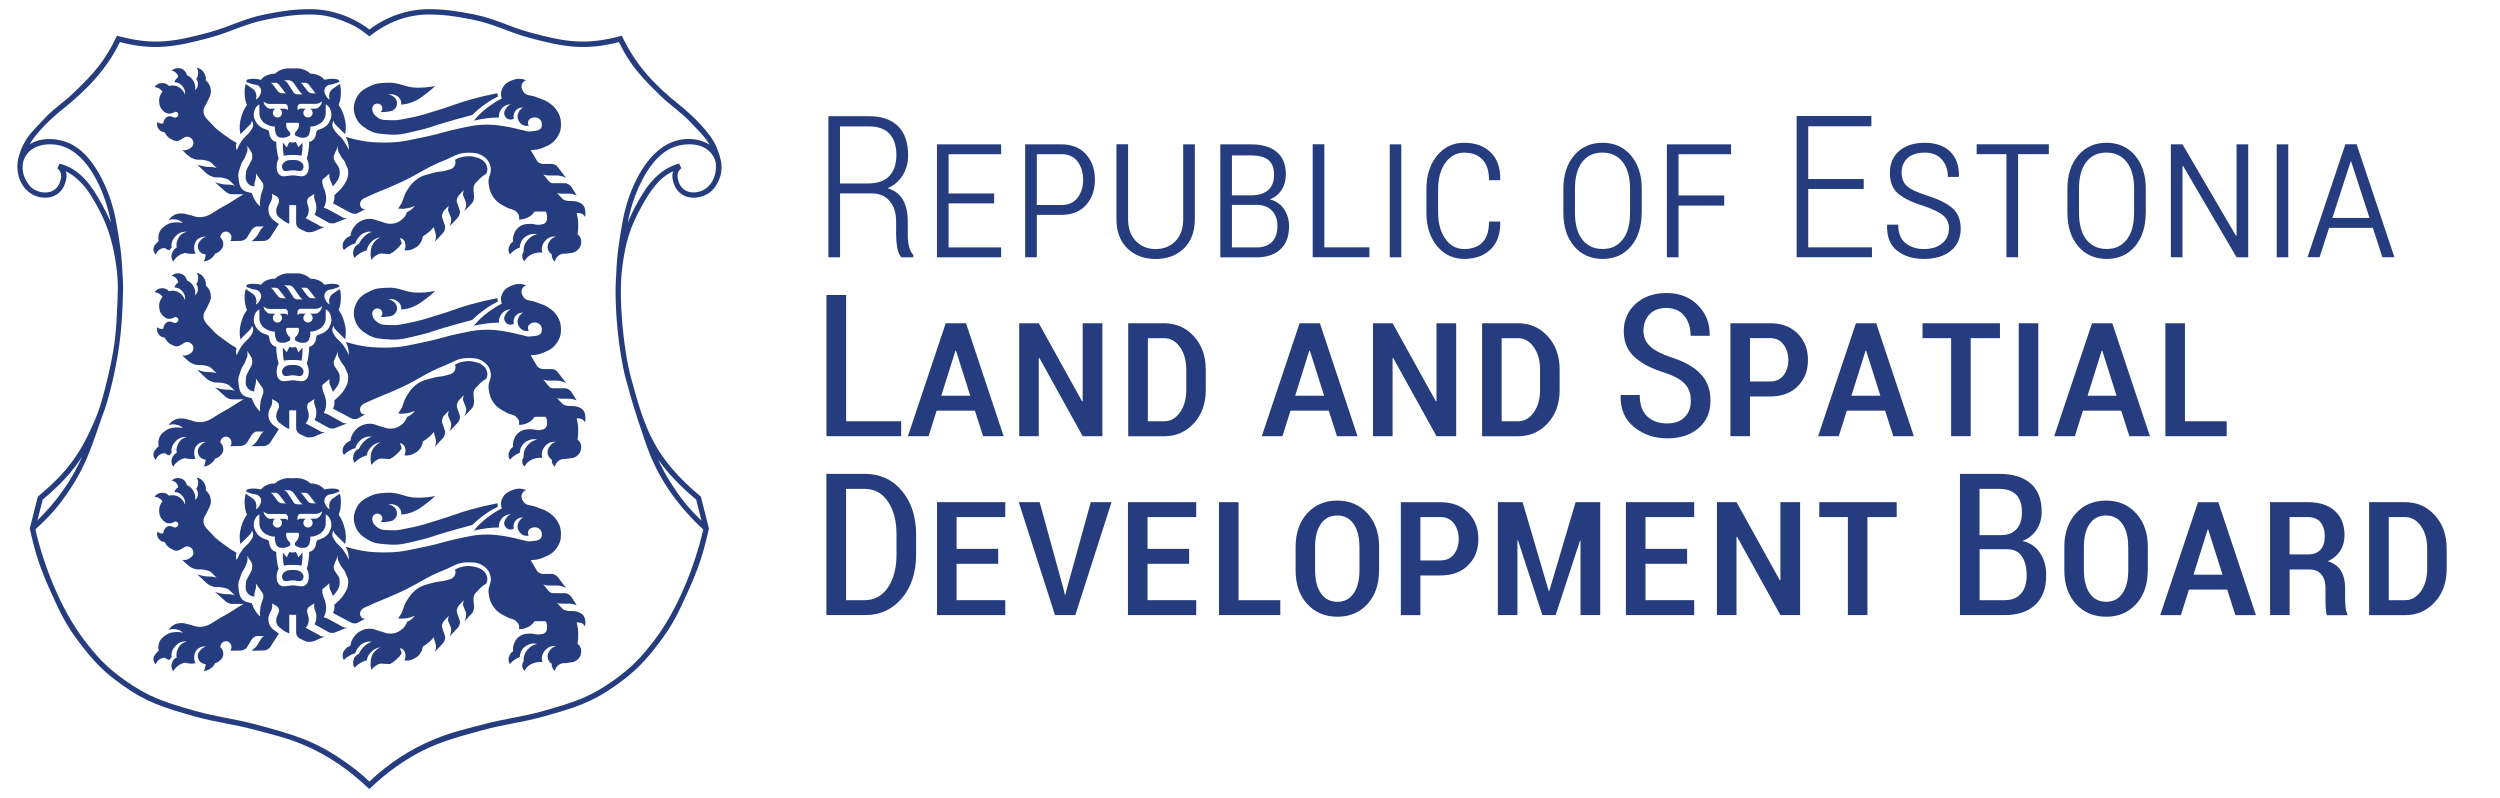 <?xml version="1.0" encoding="UTF-8"?><svg id="Layer_1" xmlns="http://www.w3.org/2000/svg" viewBox="0 0 382.06 121.99"><path d="M46.23,84.7c.01.58-.04,1.18-.16,1.75-.45-.12-.88-.12-1.34-.12s-.9,0-1.35.12c-.14-.67-.16-1.33-.16-2l.61.72c.06-.12.32-.77.46-.81h.03c.17.08.22.07.41.07s.24.01.42-.09c.16.07.26.39.32.52.05.11.1.23.14.31l.61-.72v.25h0Z" style="fill:#253c7e;"/><path d="M66.47,75.81c-1.04.2-1.65.25-2.72.25-1.81,0-2.77-.87-4.57-.76-1.02.07-1.65.06-2.57.49-1.04.49-1.73.92-2.2,1.97-.43.97-.46,1.73-.08,2.73.37.96,1.03,1.47,1.8,1.94,1.13.7,1.93.67,3.25.78,1.87.15,2.89-.25,4.69-.65,1.55-.35,2.37-.73,3.89-1.16,1.64-.48,2.56-.73,4.21-1.17.66-.64,1.06-.98,1.8-1.52.78-.56,1.25-.85,2.11-1.27l-.07-.53c-1.61.32-2.51.53-4.09.96-1.97.55-3.02,1.04-4.98,1.62-1.74.51-2.71.89-4.49,1.21-1.01.18-1.58.39-2.6.33-.89-.05-1.56.09-2.24-.49-.34-.29-.6-.49-.68-.93-.06-.3-.08-.53.09-.77.16-.23.35-.33.63-.35.35,0,.63.17.75.5.09.3.02.57-.22.77.37.04.6.03.97-.03.44-.07.75-.04,1.07-.34.3-.27.45-.53.45-.94,0-.47-.2-.8-.59-1.07-.26-.17-.44-.23-.75-.24.45-.15.79-.12,1.21.09.22.11.34.21.5.41.24.32.32.6.26,1,.79-.07,1.25-.19,1.97-.49.74-.32,1.1-.62,1.75-1.1.6-.44.93-.72,1.47-1.24Z" style="fill:#253c7e; fill-rule:evenodd;"/><path d="M44.74,87.11c-.53,0-.92,0-1.31.36-.11.09-.17.15-.24.28-.14.26-.12.49,0,.76.25.55.94.18,1.55.18s1.29.36,1.55-.18c.12-.27.14-.5,0-.76-.07-.12-.14-.19-.24-.28-.4-.36-.79-.36-1.31-.36Z" style="fill:#253c7e; fill-rule:evenodd;"/><path d="M73.15,90.15c-.32.33-.6.5-.73.94-.09.3-.04.8-.04.8l.06.62c.03.27.01.43-.06.68-.06.23-.1.37-.26.55l-1.17,1.25c.15-.26.2-.43.25-.72.04-.29.08-.47-.03-.75l-.39-.98c-.07-.16-.02-.27.01-.44.02-.14.03-.19.08-.36l-.66.7c-.16.17-.25.29-.33.52-.08.25-.11.42-.03.67l.41,1.21c.07.2.03.34-.02.56-.07.3-.19.45-.4.67l-1.17,1.24c.15-.25.2-.42.24-.71.05-.29.08-.48-.03-.76l-.38-.92c-.07-.17-.01-.28.01-.45.02-.14.03-.19.09-.36l-.66.68c-.16.18-.25.3-.32.52-.08.25-.11.43-.03.68l.41,1.2c.07.21.03.35-.02.56-.08.3-.19.46-.4.68l-1.17,1.24c.11-.2.15-.32.19-.54.05-.27.05-.45-.03-.71l-.28-1.03c-.24.28-.38.44-.66.69-.37.32-.6.49-1.02.74-.04.39-.13.62-.34.96-.26.42-.5.62-.94.85-.54.29-.94.37-1.54.3.16-.29.2-.51.17-.84-.03-.29-.06-.5-.26-.72-.17-.19-.33-.27-.58-.31.05.13.08.21.13.34.06.16.09.26.15.43-.27.41-.45.62-.81.94-.35.33-.58.48-.99.71-.31,0-.5-.02-.81-.03-.24-.01-.38-.06-.63-.03-.28.04-.43.12-.68.28-.33.2-.49.37-.7.7-.12-.41-.16-.65-.14-1.08.03-.73.15-1.21.63-1.75.28-.33.5-.48.9-.65-.68.09-1.1.32-1.56.84-.33.38-.46.66-.56,1.15-.37.1-.57.18-.9.37-.42.24-.65.42-.97.77-.23-.39-.27-.71-.16-1.15.07-.31.17-.49.4-.71.15-.14.25-.2.44-.28.17-.37.29-.57.56-.87.43-.49.76-.73,1.37-.97-.44-.06-.72-.02-1.12.15-.4.17-.59.36-.87.69-.26.31-.37.52-.49.9-.38.11-.6.2-.94.41-.34.2-.52.34-.81.63-.17-.27-.21-.47-.19-.79.03-.36.16-.57.39-.84.24-.28.44-.41.79-.53.08-.59.23-.94.59-1.42.36-.47.64-.7,1.18-.94.42-.19.68-.24,1.14-.25.68-.03,1.04.24,1.69.4.58.13.9.37,1.5.35.66-.02,1.08-.14,1.62-.54.5-.36.74-.69.95-1.27.25-.1.39-.17.61-.34.25-.19.38-.33.56-.59-.44.2-.71.29-1.18.38-.53.09-.85.09-1.38.02.11-.14.18-.22.28-.37.57-.8.51-1.45,1.03-2.28.45-.7.7-1.12,1.34-1.64.93-.77,1.7-.87,2.86-1.18.75-.21,1.22-.13,1.96-.37.38-.13.68-.11.96-.41.2-.2.3-.36.34-.64.03-.21.01-.34-.07-.54.49-.28.79-.39,1.34-.49.67-.12,1.09-.1,1.75.07.4.1.65.16.99.39.35.24.55.42.72.8.21.48.21.87,0,1.35-.51.3-.77.51-1.18.94h0Z" style="fill:#253c7e; fill-rule:evenodd;"/><path d="M89.44,94.86c-.05-.34-.09-.55-.3-.82-.21-.27-.51-.39-.74-.5-.22-.1-.67-.16-.91-.16h-.28c-.26,0-.42,0-.67-.07-.24-.07-.41-.1-.58-.28l-.85-.91c.12.06.2.08.34.1.12.02.19.03.3.03h1.22c.27,0,.42.03.68.1.19.04.29.07.48.15l-.65-1.04c-.15-.24-.24-.39-.48-.56-.24-.17-.41-.25-.71-.25h-1.52c-.25,0-.41.02-.64-.1-.21-.11-.29-.24-.44-.42l-.67-.84c.15.08.25.11.41.15.14.02.22.04.36.04h1.34c.33,0,.51.05.82.14.23.07.36.13.57.24l-1.24-1.62c-.13-.17-.21-.26-.4-.36-.21-.12-.35-.17-.59-.17h-1.18c-.23,0-.37,0-.58-.1-.21-.1-.34-.17-.46-.37l-.98-1.65c.8,0,1.27-.1,2.01-.41.86-.36,1.4-.63,1.94-1.39.55-.77.72-1.38.69-2.32-.03-.79-.19-1.26-.62-1.93-.41-.63-.77-.9-1.39-1.31-.63-.41-1.08-.45-1.77-.75-.78-.34-1.6-.14-2.01-.89-.19-.35-.33-.62-.2-1.01.12-.36.33-.57.68-.69-.84-.3-1.47-.28-2.3.08-.57.25-.94.45-1.25.99-.34.59-.39,1.09-.19,1.74-.8.41-1.23.68-1.96,1.22-1,.74-1.52,1.23-2.32,2.18.77-.19,1.22-.27,2.01-.37.71-.09,1.12-.12,1.84-.12-.03-.41.02-.67.21-1.03.35-.65.89-.98,1.63-.99-.33.12-.5.27-.7.55-.27.38-.45.73-.27,1.16.16.37.43.6.84.62.22.02.37-.03.56-.15-.06-.25-.05-.41,0-.66.17-.67.74-1.07,1.43-1.02-.21.1-.32.19-.47.37-.46.54-.52,1.25-.1,1.83.36.48.84.67,1.43.57-.09-.15-.12-.26-.13-.44,0-.53.53-.84,1.06-.84.56.01,1.04.42,1.07.98.06,1.14-.92,1.06-1.72,1.16-.52.07-.81-.11-1.32-.21-.74-.14-1.14-.3-1.89-.43-1.63-.3-2.58-.46-4.24-.37-1.3.06-2.02.28-3.29.53-2.06.4-3.17.86-5.23,1.28-2.3.45-3.6.87-5.94.9-2.5.03-3.96-.17-6.36-.86.26.46.36.76.44,1.27.05.29.04.46.04.75-.24-.59-.42-.91-.78-1.43-.47-.71-1-.92-1.43-1.66-.1-.17-.19-.27-.25-.46-.06-.21-.08-.34-.03-.56.04-.17.08-.27.19-.41,0,.15.02.25.09.38.05.09.09.14.16.21l1.5,1.49c.17-1.03.14-1.67-.15-2.68-.22-.75-.41-1.16-.85-1.8.25-.67.33-1.08.34-1.81.01-.55-.02-.86-.15-1.39-.33.19-.51.31-.82.54-.21.16-.36.21-.52.42-.18.24-.25.42-.29.72-.03.28-.02.44.07.7-.3-.19-.46-.36-.62-.68-.15-.31-.25-.53-.16-.87.07-.25.18-.37.37-.54.31-.27.61-.17.99-.29.36-.12.56-.2.91-.34-.02-.07-.03-.11-.06-.18-.03-.06-.06-.1-.1-.15-.52-.13-.83-.16-1.37-.11-.29.03-.46.05-.74.13-.38-.43-.69-.63-1.25-.81-.34-.11-.55-.13-.9-.12-.45-.39-.77-.57-1.34-.72-.52-.14-.84-.08-1.37-.08s-.86-.06-1.38.08c-.57.16-.89.33-1.34.72-.36,0-.56.02-.91.12-.55.18-.87.38-1.24.81-.29-.08-.46-.1-.74-.13-.54-.04-.85-.02-1.37.11-.03.05-.05.08-.08.14-.03.07-.05.11-.07.19.35.15.55.22.91.34.38.12.68.02.99.29.2.17.3.29.37.54.09.33-.01.56-.16.87-.16.32-.31.5-.62.68.09-.26.1-.42.07-.7-.04-.3-.11-.48-.29-.72-.16-.21-.31-.26-.52-.42-.31-.23-.49-.35-.82-.56-.12.54-.16.86-.15,1.41.02.72.1,1.14.35,1.81-.45.64-.64,1.06-.86,1.8-.28,1.01-.32,1.65-.14,2.68l1.49-1.49c.07-.07.11-.12.16-.21.07-.14.09-.23.09-.38.11.14.15.24.19.41.05.21.03.35-.03.56-.06.2-.15.29-.25.46-.43.74-.96.95-1.43,1.66-.36.52-.53.85-.78,1.43-.09-.2-.12-.33-.12-.56,0-.22.03-.34.1-.53-.8-.46-1.23-.75-1.97-1.31-.7-.53-1.14-.8-1.71-1.46-.68-.78-1.48-1.25-1.37-2.27.06-.53.37-.75.57-1.25.25-.61.58-.95.55-1.61-.03-.72-.25-1.18-.77-1.66.04-.41-.02-.68-.22-1.06-.28-.51-.62-.77-1.18-.9.19.32.25.56.22.93-.02.33-.1.53-.28.81.19.26.26.48.25.81-.02.38-.14.64-.44.9.09-.52.03-.87-.22-1.34-.26-.47-.52-.72-1.02-.93-.15-.67-.69-1.1-1.37-1.09-.41,0-.67.12-.96.4.36.05.6.19.8.49.12.18.17.3.19.5-.14.09-.21.16-.32.28-.13.16-.18.27-.25.46.53.02.87.19,1.21.59.36.42.47.8.41,1.34-.11-.32-.21-.5-.43-.75-.56-.61-1.22-.81-2.02-.62-.32-.34-.65-.47-1.12-.44-.49.03-.82.21-1.09.62.32.01.51.07.77.25.21.13.31.23.45.42-.13.16-.2.26-.29.45-.19.4-.25.67-.22,1.12.03.49.12.81.43,1.18.34.4.67.65,1.19.62.17,0,.27-.04.44-.09.18-.06.28-.2.46-.18.46.06.63.68,0,.9-.17.06-.27-.06-.44-.09-.21-.05-.32-.15-.54-.12-.28.02-.45.15-.63.37-.19.23-.26.42-.26.71-.21.07-.35.07-.56,0-.16-.05-.25-.1-.37-.22-.11.4-.05.72.19,1.06.24.34.52.49.93.52.27.56.57.85,1.12,1.11.27.14.44.23.74.22.37-.01.54-.22.88-.37.22-.1.32-.25.56-.28.26-.03.43.01.65.15.31.21.45.47.43.84,0,.48-.36.72-.79.94-.33.15-.56.18-.92.11l.77.72c.27.24.43.37.76.52.34.16.57.23.94.23h.15c.37,0,.58,0,.94.09.38.09.64.12.92.4l.8.78c-.2-.07-.33-.1-.54-.13-.18-.04-.28-.05-.45-.05h-.19c-.41,0-.64-.04-1.04-.13-.3-.07-.47-.12-.76-.22l1.26,1.2c.26.25.42.37.75.53.35.15.56.23.94.23h.15c.37,0,.58,0,.94.09.37.09.63.13.91.4l.82.78c-.2-.08-.33-.1-.54-.14-.18-.03-.28-.04-.45-.04h-.25c-.41,0-.64-.05-1.04-.13-.31-.08-.47-.12-.77-.23l1.46,1.31c.19.17.29.27.52.37.24.1.39.17.65.17h1.74c-1.47.81-1.86,1.24-3.16,1.9-1.41.72-2.15,1.69-3.74,1.59-.61-.04-.92-.25-1.52-.38-.39-.08-.61-.18-1-.19-.52,0-.86.04-1.3.32-.34.21-.51.37-.72.72.4-.15.67-.17,1.09-.09.46.07.73.21,1.09.52-.35-.08-.55-.1-.91-.1-.7.02-1.16.08-1.74.47-.56.39-.91.73-1.06,1.4-.08.37-.08.62,0,.99-.17.13-.27.23-.4.4-.23.29-.4.46-.41.82,0,.37.1.61.37.85.13-.39.33-.62.68-.82.24-.13.41-.18.69-.19.1.08.16.13.28.19.15.08.24.12.41.16l.34-.41c-.06-.66.07-1.11.5-1.62.5-.6,1.05-.85,1.84-.8-.73.2-1.16.58-1.43,1.27-.17.42-.2.71-.12,1.16-.33.17-.49.34-.65.67-.24.51-.21.98.12,1.45.21-.36.38-.55.71-.81.38-.28.65-.41,1.12-.5.24.07.38.1.63.13.37.04.59.03.96-.04-.15-.27-.2-.46-.22-.77-.03-.77.29-1.41,1-1.68.3-.11.5-.14.81-.09-.33.09-.51.19-.74.43-.37.37-.59.71-.5,1.21.07.39.23.63.56.84.21.13.37.18.62.19,0,.2-.02.3-.07.5-.05.23-.1.36-.22.57.5-.06.8-.18,1.18-.5.27-.23.4-.39.56-.7.26-.07.41-.14.62-.32.44-.35.7-.76.61-1.32-.05-.35-.16-.56-.42-.79-.05-.49.35-.93.84-.94.52,0,.92.52.84,1.04-.03.17-.07.27-.17.42l1.51-.02c.23,0,.37-.04.58-.15.24-.12.37-.22.51-.44l.61-1.01c.11-.19.19-.28.37-.41.17-.12.27-.21.48-.21h1.09c-.13.08-.19.13-.3.24-.08.09-.14.14-.2.26l-.49.82c-.15.26-.28.37-.5.57-.15.15-.25.22-.42.35l1.8-.03c.24,0,.38-.03.59-.14.23-.12.37-.23.51-.45l1.28-2c-.28-.24-1.18-.68-1.45-1.43-.12-.31-.16-.51-.14-.85,0-.28.06-.44.16-.72.09-.27.23-.37.31-.64.07-.21.1-.33.11-.54,0-.16,0-.27-.05-.43l.66.37c.15.09.24.16.33.32.09.17.11.28.1.47-.01.19-.09.28-.15.46-.1.3-.24.44-.27.76-.03.31-.02.51.11.81.16.37.42.48.73.74.4.32.67.47,1.14.67v-2.86h1.05v2.64c0,.24.03.39.15.59.1.18.19.28.37.37l.84.41c.3.14.51.14.84.12.27-.02.42-.06.66-.16l1.52-.66c-.19.02-.31.02-.5-.03-.21-.05-.3-.15-.49-.26l-1.96-1.05c.24-.19.34-.4.43-.71.08-.26.08-.42.07-.7-.03-.27-.1-.4-.16-.66-.04-.16-.09-.24-.09-.4-.01-.17,0-.26.06-.41.06-.12.08-.21.2-.28l.84-.56c-.02.14-.03.22-.03.37,0,.18.03.28.06.46.05.23.13.33.19.56.06.24.09.38.09.63.01.47-.07.76-.28,1.18l2.02,1.12c.2.11.33.18.56.19.22.02.36.02.56-.07l1.87-.73c-.2.03-.32.02-.5-.03-.22-.06-.31-.15-.5-.26l-1.93-1.05c-.12-.07-.19-.09-.31-.12-.13-.05-.21-.09-.35-.13.09-.14.11-.23.16-.37.07-.21.12-.34.16-.56.09-.51.03-.83-.07-1.33-.09-.53-.34-.77-.42-1.3-.05-.15-.07-.24-.06-.4,0-.16-.03-.28.09-.38l1.02-.85c-.03.15-.04.24-.03.4,0,.12,0,.19.03.32.05.24.16.36.25.59.1.24.16.38.25.63.17-.16.26-.26.4-.45.25-.32.4-.51.53-.9.11-.32.14-.52.13-.85-.03-.34-.05-.56-.24-.85l-.5-.74c-.12-.19-.16-.32-.18-.54-.03-.29.06-.46.18-.74l.5-1.16c-.07.21-.08.35-.06.56.02.16.04.26.12.4l.4.76.51.67.51,1.17c.07.42.07.68,0,1.11-.1.52-.28.79-.55,1.26-.45.76-1.26,1.39-1.53,1.66,0,0,.03.22.03.36-.01.35-.08.55-.22.88l2.61,1.39c.21.11.33.18.56.2.22.01.37.03.57-.08l1.27-.68c-.19.06-.33.06-.5-.03-.2-.09-.27-.24-.34-.43-.18-.49.19-.97.62-1.18,1.74-.84,3.57-1.47,5.79-2.52,2.5-1.17,3.75-2.19,6.32-3.2,1.39-.54,2.13-1.21,3.63-1.21.93,0,1.55-.02,2.33.48.38.24.6.4.85.78.22.33.29.56.37.94.22.92-.41,1.46-.31,2.4.12,1.06.32,1.71,1,2.52.57.67,1.09.85,1.86,1.28.52.28.97.2,1.38.63.19.19.33.32.4.59.06.22.06.37,0,.59.43,0,.69-.03,1.09-.19.61-.23.94-.49,1.31-1.02h1.68c.16.28.21.47.22.8,0,.36,0,.64-.25.91-.26.28-.54.25-.91.31-.52.08-.82-.14-1.34-.13-.59.03-.97,0-1.48.28-.58.33-.86.68-1.09,1.31-.14.41-.17.68-.12,1.11-.24.16-.36.28-.5.53-.27.49-.27.94,0,1.43.27-.3.44-.47.78-.68.27-.19.44-.27.74-.38.04-.9.49-1.54,1.31-1.89.48-.21.83-.24,1.34-.12-.6.12-.95.32-1.37.77-.53.58-.73,1.12-.69,1.9-.17.23-.23.42-.21.71.02.31.11.51.33.72.42-.7.89-1.05,1.68-1.25.4-.1.65-.12,1.06-.07-.18-.67-.07-1.2.37-1.74.46-.57,1-.79,1.72-.72-.43.13-.68.29-.94.65-.24.34-.38.61-.34,1.03.04.47.23.78.63,1.03-.02.23,0,.38.09.59.1.23.19.36.38.51.07-.33.17-.52.4-.76.16-.17.28-.24.49-.34.35-.15.6-.05.97-.13.63-.12,1.08-.04,1.55-.46.35-.31.53-.58.6-1.04.09-.6-.09-1.05-.54-1.45.1-.62.12-.96.1-1.59-.02-.65-.08-1.01-.23-1.65h.2c.2,0,.24.03.5.09.19.04.41.25.55.51.1-.35.11-.57.05-.93h0ZM49.2,78.16c-.02.27-.11.49-.32.72-.22.25-.41.39-.71.39h-.74c.19.19.35.34.35.64,0,.39-.32.71-.71.71s-.71-.32-.71-.71c0-.2.08-.38.22-.51l.13-.13h-.81c-.18,0-.29.1-.43.24v-.2c0-.12-.01-.23,0-.33.02-.21.21-.45.43-.45h2.36c.33,0,.69-.15.92-.38h0ZM46.65,75.3c.13,0,.2.03.31.1.11.06.17.11.25.22l.77.99c.06.07.07.13.12.19.08.07.15.1.25.12h-.62c-.19,0-.3-.03-.47-.12-.16-.1-.23-.19-.34-.34l-.62-.81c-.05-.08-.08-.12-.15-.18-.08-.08-.14-.11-.23-.16h.73ZM44.15,74.92c.18,0,.29.06.45.16.13.08.21.15.3.28l.91,1.3c.06.08.09.12.16.18.11.11.18.16.32.23h-.83c-.19,0-.32-.04-.47-.16-.12-.09-.15-.18-.23-.32l-.75-1.15c-.07-.12-.12-.19-.22-.28-.14-.12-.24-.19-.42-.25h.8,0ZM42.09,75.3c.13,0,.2.03.31.1.12.06.18.11.25.22l.77.99c.05.07.06.13.12.19.08.07.14.1.25.12h-.62c-.19,0-.31-.03-.46-.12-.17-.1-.24-.19-.35-.34l-.61-.81c-.06-.08-.09-.12-.16-.18-.08-.08-.13-.11-.23-.16h.73,0ZM41.2,78.54h2.36c.14,0,.23.07.33.2.15.17.1.38.1.58l-.02.18c-.12-.12-.22-.22-.41-.22h-.81c.2.19.35.34.35.64,0,.39-.32.71-.7.71s-.7-.32-.7-.71c0-.2.07-.38.21-.51l.14-.13h-.74c-.31,0-.48-.15-.71-.39-.21-.23-.31-.45-.32-.72.23.23.59.38.92.38h0ZM40.22,91.43l-.28.82c-.08.23-.09.38-.14.62-.08.52-.09.81-.05,1.33-.15-.12-.24-.21-.37-.36-.14-.16-.2-.26-.32-.42-.26-.4-.37-.65-.52-1.08l-.03-.14c-.46-.14-1.17-.19-1.56-.68-.36-.45-.39-.83-.47-1.39-.08-.47-.08-.76,0-1.23l.44-1.3.45-.76.35-.83c.07-.17.08-.28.1-.45.02-.24.01-.39-.05-.62l.62.94c.15.24.16.42.16.68,0,.29-.02.48-.16.73l-.62,1.17c-.17.33-.19.56-.21.95-.02.37-.06.6.1.94.25.51.64.77,1.2.82,0-.24.02-.38.06-.62.05-.27.14-.4.18-.67.02-.12.02-.18.03-.3,0-.16-.01-.25-.03-.41l1.02,1.46c.11.15.12.27.12.44.02.15.02.24-.03.37h0ZM50.37,81.25c-.19.35-.36.53-.69.78-.34.26-.6.3-.99.46-.09.04-.15.03-.22.1-.08.07-.08.17-.13.28-.06.19-.03.29-.09.47-.07.23-.12.37-.28.56-.21.25-.4.37-.72.44,0,.46-.03.72-.08,1.18-.07.55-.14.85-.28,1.39.09.17.13.28.19.46.09.3.12.47.11.79-.02.43-.04.72-.31,1.07-.51.67-1.3.23-2.14.23s-1.63.44-2.15-.23c-.27-.34-.29-.63-.31-1.07,0-.32.02-.49.11-.79.06-.18.1-.29.19-.46-.15-.54-.21-.85-.28-1.39-.06-.46-.08-.73-.08-1.18-.33-.07-.51-.19-.72-.44-.16-.19-.21-.33-.28-.56-.06-.18-.03-.29-.09-.47-.04-.11-.04-.2-.13-.28-.07-.06-.13-.06-.22-.1-.4-.17-.65-.2-1-.46-.33-.24-.49-.43-.68-.78-.22-.4-.35-.67-.32-1.12.02-.26.03-.31.1-.56.04-.14.12-.28.17-.4.07-.13.14-.2.25-.31.12-.12.2-.17.34-.25v1.29c0,.48.09.78.37,1.17.26.36.5.5.91.69.39.18.65.24,1.09.25-.03.3-.02.49.06.78.08.3.11.51.34.71.23.2.44.21.75.22.29.02.47-.02.73-.14.21-.1.44-.13.48-.35.01-.1,0-.16-.04-.25-.06-.2-.22-.24-.33-.42-.09-.15-.15-.24-.2-.41-.05-.16-.09-.26-.07-.42.01-.13-.01-.3.12-.3h1.72c.12,0,.1.17.12.3.03.16-.02.25-.07.42-.05.17-.1.26-.2.41-.11.17-.28.22-.33.42-.03.09-.05.15-.03.25.04.22.28.25.48.35.27.13.44.16.73.14.31,0,.52-.02.75-.22.23-.2.26-.41.34-.71.08-.29.09-.48.07-.78.43,0,.69-.07,1.08-.25.41-.19.64-.33.9-.69.28-.38.37-.69.37-1.17v-1.29c.14.07.22.13.34.25.11.11.18.17.25.31.06.12.14.27.17.4.07.25.08.31.1.56.03.46-.09.73-.31,1.13h0Z" style="fill:#253c7e; fill-rule:evenodd;"/><path d="M46.23,53.36c.01.59-.04,1.19-.16,1.77-.45-.12-.88-.12-1.34-.12-.45,0-.9.01-1.35.11-.14-.67-.16-1.33-.16-2.01l.61.72c.06-.12.32-.77.46-.81h.03c.17.08.22.08.41.08s.24,0,.42-.09c.16.07.26.38.32.52.05.11.1.22.14.31l.61-.73v.25h0Z" style="fill:#253c7e;"/><path d="M66.47,44.47c-1.04.2-1.65.25-2.72.25-1.81,0-2.77-.87-4.57-.75-1.02.06-1.65.05-2.57.49-1.04.49-1.73.92-2.2,1.97-.43.97-.46,1.73-.08,2.73.37.96,1.03,1.47,1.8,1.94,1.13.7,1.93.67,3.25.77,1.87.15,2.89-.25,4.69-.65,1.55-.35,2.37-.72,3.89-1.16,1.64-.47,2.56-.73,4.21-1.17.66-.64,1.06-.98,1.8-1.52.78-.56,1.25-.85,2.11-1.28l-.07-.53c-1.61.32-2.51.53-4.09.96-1.97.55-3.02,1.04-4.98,1.62-1.74.51-2.71.89-4.49,1.21-1.01.18-1.58.39-2.6.33-.89-.05-1.56.09-2.24-.49-.34-.29-.6-.49-.68-.93-.06-.3-.08-.53.09-.78.16-.22.35-.33.63-.34.35,0,.63.17.75.5.09.3.02.57-.22.78.37.04.6.03.97-.03.44-.07.75-.04,1.07-.34.3-.27.45-.53.45-.93,0-.48-.2-.8-.59-1.07-.26-.17-.44-.23-.75-.24.45-.15.79-.12,1.21.1.22.11.34.2.5.41.24.32.32.6.26.99.79-.07,1.25-.18,1.97-.49.74-.32,1.1-.63,1.75-1.1.6-.45.93-.72,1.47-1.24h0Z" style="fill:#253c7e; fill-rule:evenodd;"/><path d="M44.74,55.78c-.53,0-.92,0-1.31.36-.11.09-.17.15-.24.27-.14.26-.12.49,0,.76.25.55.94.18,1.55.18s1.29.37,1.55-.18c.12-.27.14-.5,0-.76-.07-.12-.14-.18-.24-.27-.4-.36-.79-.36-1.31-.36Z" style="fill:#253c7e; fill-rule:evenodd;"/><path d="M73.15,58.82c-.32.33-.6.5-.73.94-.09.3-.04.8-.04.8l.06.61c.03.27.01.42-.06.68-.06.23-.1.37-.26.55l-1.17,1.24c.15-.25.2-.42.25-.71.04-.29.08-.48-.03-.76l-.39-.97c-.07-.16-.02-.28.01-.45.02-.14.03-.19.08-.36l-.66.7c-.16.18-.25.29-.33.52-.08.25-.11.43-.03.68l.41,1.2c.07.2.03.35-.02.56-.07.29-.19.45-.4.67l-1.17,1.24c.15-.25.2-.42.24-.71.05-.29.08-.48-.03-.76l-.38-.93c-.07-.16-.01-.27.01-.44.02-.14.03-.19.09-.36l-.66.68c-.16.17-.25.29-.32.52-.08.25-.11.42-.03.68l.41,1.2c.07.21.03.35-.02.56-.08.3-.19.46-.4.67l-1.17,1.25c.11-.2.15-.33.19-.54.05-.28.05-.45-.03-.72l-.28-1.03c-.24.29-.38.45-.66.7-.37.33-.6.49-1.02.74-.04.4-.13.63-.34.96-.26.42-.5.61-.94.85-.54.3-.94.37-1.54.31.16-.3.2-.51.17-.84-.03-.3-.06-.5-.26-.71-.17-.19-.33-.28-.58-.32.05.14.08.22.13.35.06.17.09.27.15.43-.27.4-.45.62-.81.94-.35.33-.58.48-.99.71-.31-.01-.5-.02-.81-.03-.24-.01-.38-.07-.63-.03-.28.04-.43.12-.68.27-.33.21-.49.37-.7.71-.12-.41-.16-.66-.14-1.08.03-.72.15-1.2.63-1.74.28-.32.5-.48.9-.66-.68.09-1.1.33-1.56.84-.33.38-.46.67-.56,1.16-.37.1-.57.18-.9.37-.42.24-.65.42-.97.77-.23-.39-.27-.71-.16-1.15.07-.31.17-.5.4-.72.15-.14.25-.21.44-.28.17-.37.29-.56.56-.88.43-.49.76-.72,1.37-.96-.44-.05-.72-.02-1.12.15-.4.17-.59.36-.87.68-.26.31-.37.52-.49.91-.38.11-.6.2-.94.41-.34.2-.52.34-.81.63-.17-.27-.21-.46-.19-.78.03-.37.16-.57.39-.84.24-.28.44-.42.79-.53.08-.59.23-.94.59-1.42.36-.47.64-.71,1.18-.94.42-.18.68-.23,1.14-.25.68-.03,1.04.24,1.69.4.58.13.9.36,1.5.35.66-.02,1.08-.14,1.62-.53.5-.37.74-.69.95-1.27.25-.1.39-.19.61-.34.25-.19.38-.33.56-.59-.44.2-.71.29-1.18.37-.53.09-.85.1-1.38.03.11-.14.18-.23.28-.37.57-.79.51-1.45,1.03-2.27.45-.7.7-1.12,1.34-1.65.93-.77,1.7-.87,2.86-1.18.75-.21,1.22-.12,1.96-.37.38-.14.68-.11.96-.41.2-.2.3-.36.34-.64.03-.22.01-.35-.07-.55.49-.28.79-.38,1.34-.48.67-.12,1.09-.1,1.75.07.4.1.65.15.99.39.35.24.55.42.72.81.21.48.21.86,0,1.34-.51.3-.77.51-1.18.94h0Z" style="fill:#253c7e; fill-rule:evenodd;"/><path d="M89.44,63.52c-.05-.34-.09-.55-.3-.82-.21-.27-.51-.38-.74-.49-.22-.1-.67-.16-.91-.16h-.28c-.26,0-.42.01-.67-.06-.24-.07-.41-.1-.58-.28l-.85-.89c.12.05.2.06.34.09.12.02.19.03.3.03h1.22c.27,0,.42.03.68.09.19.05.29.08.48.16l-.65-1.04c-.15-.24-.24-.4-.48-.56-.24-.17-.41-.25-.71-.25h-1.52c-.25,0-.41.02-.64-.1-.21-.11-.29-.24-.44-.42l-.67-.84c.15.08.25.11.41.14.14.03.22.05.36.05h1.34c.33,0,.51.05.82.14.23.07.36.12.57.24l-1.24-1.62c-.13-.17-.21-.26-.4-.37-.21-.12-.35-.16-.59-.16h-1.18c-.23,0-.37,0-.58-.1-.21-.1-.34-.18-.46-.37l-.98-1.65c.8,0,1.27-.1,2.01-.41.86-.36,1.4-.63,1.94-1.39.55-.77.72-1.37.69-2.31-.03-.79-.19-1.26-.62-1.93-.41-.63-.77-.9-1.39-1.3-.63-.41-1.08-.45-1.77-.75-.78-.34-1.6-.13-2.01-.89-.19-.35-.33-.63-.2-1.01.12-.36.33-.57.68-.68-.84-.31-1.47-.29-2.3.07-.57.25-.94.45-1.25.99-.34.59-.39,1.09-.19,1.74-.8.41-1.23.68-1.96,1.21-1,.74-1.52,1.23-2.32,2.18.77-.19,1.22-.27,2.01-.37.71-.09,1.12-.12,1.84-.12-.03-.41.02-.67.21-1.03.35-.65.89-.98,1.63-1-.33.13-.5.27-.7.56-.27.38-.45.73-.27,1.16.16.38.43.6.84.62.22.01.37-.02.56-.15-.06-.25-.05-.41,0-.65.17-.67.74-1.08,1.43-1.03-.21.1-.32.19-.47.37-.46.55-.52,1.26-.1,1.84.36.48.84.67,1.43.56-.09-.15-.12-.26-.13-.44,0-.52.53-.84,1.06-.84.56,0,1.04.42,1.07.98.06,1.13-.92,1.05-1.72,1.16-.52.07-.81-.11-1.32-.21-.74-.14-1.14-.3-1.89-.43-1.63-.3-2.58-.46-4.24-.37-1.3.07-2.02.28-3.29.53-2.06.4-3.17.86-5.23,1.28-2.3.46-3.6.88-5.94.9-2.5.03-3.96-.16-6.36-.86.26.46.36.75.44,1.27.05.29.04.46.04.75-.24-.59-.42-.91-.78-1.43-.47-.71-1-.92-1.43-1.66-.1-.17-.19-.27-.25-.46-.06-.21-.08-.34-.03-.56.04-.17.08-.27.19-.41,0,.16.02.25.09.38.05.09.09.14.16.21l1.5,1.5c.17-1.03.14-1.67-.15-2.68-.22-.74-.41-1.16-.85-1.8.25-.67.33-1.09.34-1.8.01-.55-.02-.86-.15-1.4-.33.2-.51.32-.82.55-.21.15-.36.21-.52.41-.18.24-.25.42-.29.72-.03.27-.02.44.07.7-.3-.19-.46-.36-.62-.69-.15-.31-.25-.53-.16-.87.07-.24.18-.37.37-.54.31-.26.61-.16.99-.29.36-.12.56-.2.91-.34-.02-.07-.03-.11-.06-.17-.03-.06-.06-.1-.1-.15-.52-.13-.83-.16-1.37-.11-.29.02-.46.06-.74.13-.38-.43-.69-.64-1.25-.81-.34-.1-.55-.13-.9-.12-.45-.39-.77-.57-1.34-.73-.52-.14-.84-.08-1.37-.08s-.86-.06-1.38.08c-.57.16-.89.33-1.34.73-.36-.01-.56.02-.91.12-.55.17-.87.38-1.24.81-.29-.08-.46-.11-.74-.13-.54-.05-.85-.02-1.37.11-.03.05-.05.08-.08.15-.03.06-.05.11-.07.18.35.15.55.22.91.34.38.13.68.03.99.29.2.17.3.3.37.54.09.33-.01.56-.16.87-.16.33-.31.5-.62.68.09-.26.1-.43.07-.7-.04-.3-.11-.48-.29-.72-.16-.2-.31-.26-.52-.41-.31-.23-.49-.35-.82-.56-.12.54-.16.86-.15,1.42.02.71.1,1.13.35,1.8-.45.64-.64,1.06-.86,1.8-.28,1.01-.32,1.65-.14,2.68l1.49-1.5c.07-.07.11-.12.16-.21.07-.13.09-.22.09-.38.11.14.15.24.19.41.05.21.03.35-.03.56-.06.2-.15.29-.25.46-.43.73-.96.95-1.43,1.66-.36.52-.53.85-.78,1.43-.09-.21-.12-.34-.12-.57,0-.21.03-.33.1-.52-.8-.47-1.23-.75-1.97-1.31-.7-.53-1.14-.8-1.71-1.46-.68-.78-1.48-1.25-1.37-2.27.06-.53.37-.75.57-1.24.25-.62.58-.95.55-1.62-.03-.71-.25-1.17-.77-1.65.04-.42-.02-.69-.22-1.06-.28-.51-.62-.77-1.18-.9.19.32.25.56.22.93-.02.33-.1.53-.28.81.19.26.26.48.25.81-.02.39-.14.65-.44.9.09-.52.03-.87-.22-1.34-.26-.48-.52-.72-1.02-.94-.15-.66-.69-1.1-1.37-1.09-.41,0-.67.12-.96.41.36.05.6.19.8.5.12.17.17.29.19.5-.14.09-.21.15-.32.28-.13.16-.18.27-.25.47.53.02.87.19,1.21.59.36.41.47.8.41,1.34-.11-.32-.21-.49-.43-.74-.56-.61-1.22-.81-2.02-.62-.32-.34-.65-.47-1.12-.45-.49.03-.82.22-1.09.63.32.02.51.07.77.25.21.13.31.23.45.43-.13.16-.2.26-.29.44-.19.4-.25.68-.22,1.12.03.49.12.81.43,1.18.34.4.67.65,1.19.62.17,0,.27-.04.44-.09.18-.06.28-.2.46-.18.46.06.63.68,0,.9-.17.06-.27-.06-.44-.09-.21-.05-.32-.15-.54-.12-.28.02-.45.15-.63.37-.19.23-.26.42-.26.72-.21.06-.35.06-.56,0-.16-.05-.25-.11-.37-.22-.11.4-.05.72.19,1.06.24.34.52.49.93.52.27.56.57.85,1.12,1.12.27.14.44.23.74.22.37,0,.54-.22.88-.37.22-.1.32-.25.56-.28.26-.04.43.01.65.15.31.21.45.47.43.84,0,.48-.36.73-.79.93-.33.15-.56.18-.92.11l.77.72c.27.24.43.37.76.52.34.15.57.24.94.24h.15c.37,0,.58,0,.94.08.38.1.64.13.92.41l.8.78c-.2-.08-.33-.1-.54-.14-.18-.03-.28-.05-.45-.05h-.19c-.41,0-.64-.04-1.04-.13-.3-.07-.47-.12-.76-.23l1.26,1.21c.26.24.42.37.75.52.35.15.56.23.94.23h.15c.37,0,.58,0,.94.09.37.1.63.13.91.4l.82.78c-.2-.08-.33-.1-.54-.14-.18-.03-.28-.05-.45-.05h-.25c-.41,0-.64-.04-1.04-.14-.31-.07-.47-.11-.77-.22l1.46,1.31c.19.17.29.26.52.37.24.11.39.16.65.16h1.74c-1.47.82-1.86,1.24-3.16,1.9-1.41.72-2.15,1.68-3.74,1.58-.61-.03-.92-.24-1.52-.37-.39-.08-.61-.19-1-.19-.52,0-.86.04-1.3.32-.34.2-.51.37-.72.71.4-.14.67-.16,1.09-.09.46.08.73.21,1.09.53-.35-.07-.55-.1-.91-.09-.7.01-1.16.07-1.74.47-.56.38-.91.73-1.06,1.4-.08.38-.08.62,0,1-.17.13-.27.23-.4.4-.23.28-.4.46-.41.82,0,.36.1.61.37.85.13-.39.33-.62.68-.82.24-.14.41-.18.69-.19.1.08.16.12.28.19.15.08.24.11.41.15l.34-.4c-.06-.66.07-1.11.5-1.62.5-.6,1.05-.85,1.84-.8-.73.2-1.16.58-1.43,1.27-.17.42-.2.71-.12,1.16-.33.16-.49.34-.65.67-.24.51-.21.98.12,1.45.21-.37.38-.56.71-.81.38-.29.65-.41,1.12-.5.24.07.38.1.63.12.37.04.59.03.96-.03-.15-.28-.2-.46-.22-.78-.03-.76.29-1.4,1-1.68.3-.12.5-.14.81-.1-.33.08-.51.19-.74.44-.37.36-.59.71-.5,1.21.07.38.23.63.56.84.21.14.37.19.62.19,0,.2-.02.31-.07.5-.05.23-.1.36-.22.56.5-.05.8-.17,1.18-.5.27-.22.4-.39.56-.69.26-.07.41-.15.62-.32.44-.36.7-.76.61-1.32-.05-.35-.16-.56-.42-.8-.05-.48.35-.92.84-.93.52,0,.92.53.84,1.04-.03.18-.07.28-.17.42l1.51-.02c.23,0,.37-.04.58-.15.24-.12.37-.22.51-.45l.61-1c.11-.18.19-.29.37-.41.17-.12.27-.21.48-.21l1.09.02c-.13.07-.19.12-.3.22-.08.09-.14.15-.2.26l-.49.83c-.15.25-.28.38-.5.58-.15.15-.25.22-.42.34l1.8-.02c.24,0,.38-.04.59-.14.23-.12.37-.23.51-.45l1.28-2c-.28-.24-1.18-.68-1.45-1.43-.12-.32-.16-.51-.14-.86,0-.28.06-.45.16-.71.09-.27.23-.38.31-.64.07-.21.1-.32.11-.54,0-.17,0-.27-.05-.43l.66.36c.15.09.24.17.33.33.09.16.11.28.1.46-.01.19-.09.28-.15.47-.1.29-.24.44-.27.75-.03.32-.02.51.11.81.16.37.42.48.73.73.4.33.67.48,1.14.68v-2.86h1.05v2.64c0,.23.03.38.15.59.1.17.19.28.37.38l.84.4c.3.15.51.15.84.12.27-.02.42-.05.66-.15l1.52-.66c-.19.02-.31.01-.5-.03-.21-.06-.3-.16-.49-.26l-1.96-1.05c.24-.19.34-.4.43-.7.08-.27.08-.43.07-.7-.03-.26-.1-.39-.16-.65-.04-.16-.09-.24-.09-.41-.01-.16,0-.26.06-.4.06-.12.08-.21.2-.28l.84-.56c-.02.14-.03.23-.03.37,0,.18.03.28.06.46.05.23.13.33.19.56.06.24.09.37.09.63.01.47-.07.76-.28,1.18l2.02,1.12c.2.11.33.17.56.19.22.02.36,0,.56-.07l1.87-.73c-.2.02-.32.02-.5-.03-.22-.05-.31-.15-.5-.25l-1.93-1.06c-.12-.06-.19-.08-.31-.12-.13-.05-.21-.08-.35-.12.09-.14.11-.23.16-.37.07-.22.12-.34.16-.56.09-.52.03-.83-.07-1.34-.09-.52-.34-.77-.42-1.3-.05-.15-.07-.24-.06-.4,0-.16-.03-.29.09-.38l1.02-.85c-.03.15-.04.25-.03.41,0,.12,0,.19.03.31.05.24.16.36.25.6.1.24.16.38.25.63.17-.17.26-.27.4-.45.25-.33.4-.52.53-.9.11-.33.14-.52.13-.86-.03-.34-.05-.56-.24-.85l-.5-.75c-.12-.19-.16-.32-.18-.53-.03-.29.06-.46.18-.73l.5-1.16c-.07.21-.08.34-.06.56.02.16.04.26.12.4l.4.75.51.68.51,1.17c.07.42.07.68,0,1.11-.1.52-.28.79-.55,1.25-.45.76-1.26,1.4-1.53,1.66,0,0,.03.22.03.37-.01.35-.08.55-.22.87l2.61,1.39c.21.11.33.18.56.2.22.02.37.04.57-.07l1.27-.68c-.19.07-.33.05-.5-.03-.2-.09-.27-.23-.34-.43-.18-.49.19-.98.62-1.18,1.74-.84,3.57-1.47,5.79-2.51,2.5-1.17,3.75-2.2,6.32-3.21,1.39-.54,2.13-1.21,3.63-1.21.93,0,1.55-.02,2.33.47.38.24.6.41.85.78.22.32.29.56.37.94.22.92-.41,1.46-.31,2.4.12,1.05.32,1.71,1,2.52.57.67,1.09.86,1.86,1.28.52.28.97.2,1.38.62.19.2.33.32.4.59.06.23.06.37,0,.6.43.01.69-.03,1.09-.19.61-.23.94-.49,1.31-1.03h1.68c.16.28.21.48.22.8,0,.37,0,.64-.25.9-.26.28-.54.26-.91.32-.52.07-.82-.15-1.34-.13-.59.02-.97,0-1.48.28-.58.32-.86.68-1.09,1.31-.14.41-.17.69-.12,1.12-.24.15-.36.28-.5.53-.27.49-.27.94,0,1.43.27-.3.44-.46.78-.68.27-.19.44-.27.74-.37.04-.9.49-1.55,1.31-1.9.48-.21.83-.24,1.34-.13-.6.13-.95.33-1.37.78-.53.58-.73,1.11-.69,1.89-.17.24-.23.43-.21.72.02.3.11.51.33.72.42-.69.89-1.04,1.68-1.24.4-.1.65-.11,1.06-.06-.18-.67-.07-1.2.37-1.74.46-.57,1-.79,1.72-.72-.43.11-.68.29-.94.65-.24.34-.38.61-.34,1.03.04.47.23.78.63,1.03-.02.23,0,.37.09.59.1.24.19.36.38.51.07-.33.17-.52.4-.76.16-.17.28-.24.49-.34.35-.16.6-.05.97-.13.63-.12,1.08-.04,1.55-.46.35-.31.53-.58.6-1.04.09-.6-.09-1.05-.54-1.45.1-.62.12-.96.1-1.59-.02-.65-.08-1.01-.23-1.64h.2c.2,0,.24.02.5.09.19.04.41.25.55.51.1-.36.11-.57.05-.94h0ZM49.2,46.83c-.02.28-.11.49-.32.72-.22.25-.41.39-.71.39h-.74c.19.19.35.34.35.64,0,.39-.32.71-.71.71s-.71-.32-.71-.71c0-.2.08-.38.22-.51l.13-.14h-.81c-.18,0-.29.1-.43.24v-.2c0-.12-.01-.23,0-.33.02-.21.21-.45.43-.45h2.36c.33,0,.69-.15.92-.38h0ZM46.65,43.97c.13,0,.2.03.31.09.11.06.17.12.25.22l.77.99c.06.07.07.13.12.19.08.07.15.1.25.12h-.62c-.19,0-.3-.03-.47-.12-.16-.1-.23-.19-.34-.34l-.62-.81c-.05-.07-.08-.12-.15-.19-.08-.07-.14-.11-.23-.15h.73ZM44.15,43.6c.18,0,.29.06.45.15.13.08.21.15.3.28l.91,1.31c.06.08.09.12.16.19.11.1.18.15.32.22h-.83c-.19,0-.32-.04-.47-.15-.12-.09-.15-.18-.23-.31l-.75-1.15c-.07-.12-.12-.18-.22-.28-.14-.13-.24-.19-.42-.25h.8,0ZM42.09,43.97c.13,0,.2.03.31.09.12.06.18.12.25.22l.77.99c.05.07.06.13.12.19.08.07.14.1.25.12h-.62c-.19,0-.31-.03-.46-.12-.17-.1-.24-.19-.35-.34l-.61-.81c-.06-.07-.09-.12-.16-.19-.08-.07-.13-.11-.23-.15h.73,0ZM41.2,47.21h2.36c.14,0,.23.07.33.2.15.17.1.37.1.58l-.02.18c-.12-.12-.22-.22-.41-.22h-.81c.2.19.35.34.35.64,0,.39-.32.71-.7.71s-.7-.32-.7-.71c0-.2.07-.38.21-.51l.14-.14h-.74c-.31,0-.48-.15-.71-.39-.21-.23-.31-.45-.32-.72.23.23.59.38.92.38h0ZM40.22,60.1l-.28.81c-.08.24-.09.38-.14.63-.08.51-.09.81-.05,1.33-.15-.13-.24-.21-.37-.36-.14-.16-.2-.26-.32-.43-.26-.4-.37-.65-.52-1.08l-.03-.13c-.46-.15-1.17-.19-1.56-.68-.36-.45-.39-.83-.47-1.4-.08-.47-.08-.75,0-1.22l.44-1.3.45-.75.35-.83c.07-.16.08-.27.1-.45.02-.24.01-.39-.05-.63l.62.94c.15.24.16.41.16.68,0,.29-.02.47-.16.72l-.62,1.17c-.17.33-.19.57-.21.94-.02.37-.06.62.1.95.25.51.64.77,1.2.81,0-.24.02-.37.06-.61.05-.27.14-.4.18-.67.02-.12.02-.19.03-.3,0-.16-.01-.25-.03-.41l1.02,1.47c.11.15.12.27.12.44.02.15.02.24-.03.37h0ZM50.37,49.92c-.19.35-.36.53-.69.77-.34.26-.6.3-.99.47-.09.04-.15.03-.22.1-.08.07-.08.16-.13.27-.06.17-.03.29-.09.47-.07.23-.12.37-.28.56-.21.25-.4.37-.72.44,0,.46-.03.72-.08,1.17-.07.56-.14.87-.28,1.41.09.17.13.27.19.46.09.29.12.47.11.78-.02.43-.04.73-.31,1.07-.51.66-1.3.23-2.14.23s-1.63.43-2.15-.23c-.27-.34-.29-.64-.31-1.07,0-.31.02-.49.11-.78.06-.19.1-.29.19-.46-.15-.54-.21-.85-.28-1.41-.06-.45-.08-.71-.08-1.17-.33-.08-.51-.19-.72-.44-.16-.19-.21-.33-.28-.56-.06-.18-.03-.29-.09-.47-.04-.11-.04-.2-.13-.27-.07-.07-.13-.06-.22-.1-.4-.17-.65-.2-1-.47-.33-.24-.49-.42-.68-.77-.22-.4-.35-.67-.32-1.12.02-.26.03-.32.1-.57.04-.13.12-.28.17-.4.07-.14.14-.2.25-.31.12-.12.2-.17.34-.25v1.29c0,.47.09.78.37,1.17.26.36.5.5.91.69.39.18.65.24,1.09.25-.03.3-.02.49.06.78.08.3.11.51.34.71.23.2.44.21.75.22.29.02.47-.02.73-.14.21-.1.44-.13.48-.36.01-.09,0-.15-.04-.25-.06-.19-.22-.24-.33-.41-.09-.15-.15-.24-.2-.41-.05-.15-.09-.25-.07-.41.01-.12-.01-.29.12-.29h1.72c.12,0,.1.17.12.29.03.16-.02.26-.07.41-.05.17-.1.26-.2.41-.11.17-.28.22-.33.41-.03.1-.05.16-.03.25.04.23.28.26.48.36.27.12.44.16.73.14.31,0,.52-.02.75-.22.23-.2.26-.42.34-.71.08-.29.09-.47.07-.78.43,0,.69-.06,1.08-.25.41-.19.64-.33.9-.69.28-.38.37-.69.37-1.17v-1.29c.14.08.22.14.34.25.11.11.18.17.25.31.06.12.14.27.17.4.07.25.08.31.1.57.03.45-.09.72-.31,1.12h0Z" style="fill:#253c7e; fill-rule:evenodd;"/><path d="M46.23,22.04c.01.59-.04,1.19-.16,1.76-.45-.12-.88-.12-1.34-.12-.45,0-.9.02-1.35.12-.14-.67-.16-1.33-.16-2l.61.72c.06-.12.32-.77.46-.81h.03c.17.08.22.07.41.07s.24,0,.42-.09c.16.07.26.39.32.52.05.11.1.22.14.3l.61-.72v.25h0Z" style="fill:#253c7e;"/><path d="M66.47,13.15c-1.04.19-1.65.25-2.72.25-1.81,0-2.77-.87-4.57-.76-1.02.06-1.65.05-2.57.49-1.04.49-1.73.92-2.2,1.97-.43.97-.46,1.73-.08,2.73.37.96,1.03,1.47,1.8,1.94,1.13.7,1.93.67,3.25.78,1.87.15,2.89-.25,4.69-.65,1.55-.34,2.37-.73,3.89-1.16,1.64-.48,2.56-.73,4.21-1.17.66-.65,1.06-.98,1.8-1.53.78-.56,1.25-.85,2.11-1.27l-.07-.53c-1.61.32-2.51.53-4.09.97-1.97.54-3.02,1.04-4.98,1.62-1.74.51-2.71.9-4.49,1.21-1.01.18-1.58.38-2.6.33-.89-.05-1.56.09-2.24-.49-.34-.29-.6-.49-.68-.93-.06-.3-.08-.53.09-.78.16-.23.35-.33.63-.34.35,0,.63.17.75.5.09.3.02.57-.22.78.37.04.6.03.97-.03.44-.07.75-.05,1.07-.34.3-.27.45-.53.45-.94,0-.48-.2-.8-.59-1.07-.26-.18-.44-.23-.75-.24.45-.15.79-.12,1.21.1.22.11.34.2.5.41.24.32.32.6.26.99.79-.07,1.25-.18,1.97-.49.74-.32,1.1-.62,1.75-1.1.6-.45.93-.72,1.47-1.24h0Z" style="fill:#253c7e; fill-rule:evenodd;"/><path d="M44.74,24.45c-.53,0-.92,0-1.31.36-.11.1-.17.15-.24.27-.14.26-.12.49,0,.76.25.55.94.18,1.55.18s1.29.37,1.55-.18c.12-.27.14-.5,0-.76-.07-.12-.14-.18-.24-.27-.4-.36-.79-.36-1.31-.36Z" style="fill:#253c7e; fill-rule:evenodd;"/><path d="M73.15,27.49c-.32.33-.6.5-.73.94-.09.3-.04.8-.04.8l.06.61c.03.27.01.43-.06.68-.06.23-.1.38-.26.55l-1.17,1.24c.15-.25.2-.42.25-.71.04-.29.08-.48-.03-.76l-.39-.98c-.07-.16-.02-.27.01-.44.02-.14.03-.19.08-.36l-.66.7c-.16.17-.25.29-.33.52-.08.25-.11.43-.03.68l.41,1.2c.07.21.03.35-.02.56-.07.3-.19.45-.4.67l-1.17,1.24c.15-.25.2-.42.24-.71.05-.3.08-.49-.03-.76l-.38-.93c-.07-.16-.01-.28.01-.45.02-.14.03-.19.09-.36l-.66.68c-.16.17-.25.3-.32.52-.08.25-.11.43-.03.68l.41,1.2c.07.21.03.35-.02.56-.08.3-.19.45-.4.68l-1.17,1.24c.11-.19.15-.32.19-.54.05-.28.05-.45-.03-.72l-.28-1.02c-.24.29-.38.44-.66.69-.37.32-.6.49-1.02.74-.04.4-.13.63-.34.96-.26.42-.5.62-.94.85-.54.29-.94.37-1.54.31.16-.3.2-.51.17-.84-.03-.29-.06-.5-.26-.71-.17-.19-.33-.28-.58-.31.05.13.08.21.13.34.06.17.09.27.15.44-.27.4-.45.62-.81.94-.35.32-.58.48-.99.71-.31-.01-.5-.02-.81-.03-.24,0-.38-.07-.63-.03-.28.04-.43.12-.68.28-.33.21-.49.37-.7.7-.12-.41-.16-.65-.14-1.08.03-.72.15-1.2.63-1.74.28-.33.5-.48.9-.65-.68.09-1.1.32-1.56.84-.33.38-.46.67-.56,1.16-.37.1-.57.18-.9.37-.42.24-.65.42-.97.78-.23-.39-.27-.71-.16-1.15.07-.31.17-.5.4-.72.15-.14.25-.2.44-.28.17-.37.29-.57.56-.87.43-.49.76-.73,1.37-.97-.44-.06-.72-.02-1.12.16-.4.17-.59.35-.87.69-.26.3-.37.52-.49.9-.38.11-.6.2-.94.41-.34.2-.52.35-.81.63-.17-.27-.21-.47-.19-.79.03-.36.16-.57.39-.84.24-.28.44-.41.79-.53.08-.59.23-.94.59-1.42.36-.47.64-.71,1.18-.94.42-.19.68-.23,1.14-.25.68-.03,1.04.24,1.69.4.58.14.9.37,1.5.35.66-.02,1.08-.14,1.62-.53.5-.37.74-.69.95-1.28.25-.1.39-.18.61-.34.25-.19.38-.33.56-.59-.44.21-.71.29-1.18.37-.53.09-.85.1-1.38.03.11-.14.18-.23.28-.37.57-.79.51-1.45,1.03-2.27.45-.7.7-1.12,1.34-1.65.93-.77,1.7-.86,2.86-1.18.75-.21,1.22-.12,1.96-.37.38-.13.68-.11.96-.4.2-.21.3-.37.34-.65.03-.21.01-.34-.07-.54.49-.28.79-.38,1.34-.48.67-.12,1.09-.11,1.75.06.4.1.65.16.99.39.35.24.55.42.72.8.21.48.21.86,0,1.35-.51.3-.77.51-1.18.94h0Z" style="fill:#253c7e; fill-rule:evenodd;"/><path d="M89.44,32.19c-.05-.33-.09-.55-.3-.81-.21-.28-.51-.39-.74-.49-.22-.1-.67-.17-.91-.17h-.28c-.26,0-.42.01-.67-.06-.24-.07-.41-.1-.58-.28l-.85-.9c.12.05.2.07.34.09.12.02.19.03.3.03h1.22c.27,0,.42.03.68.1.19.04.29.08.48.15l-.65-1.04c-.15-.24-.24-.39-.48-.56-.24-.17-.41-.25-.71-.25h-1.52c-.25,0-.41.02-.64-.1-.21-.11-.29-.24-.44-.43l-.67-.84c.15.08.25.1.41.14.14.03.22.05.36.05h1.34c.33,0,.51.05.82.14.23.07.36.12.57.24l-1.24-1.62c-.13-.17-.21-.26-.4-.37-.21-.12-.35-.16-.59-.16h-1.18c-.23,0-.37,0-.58-.1-.21-.09-.34-.17-.46-.37l-.98-1.65c.8,0,1.27-.1,2.01-.4.86-.36,1.4-.64,1.94-1.39.55-.77.72-1.37.69-2.31-.03-.79-.19-1.27-.62-1.93-.41-.63-.77-.9-1.39-1.31-.63-.41-1.08-.45-1.77-.75-.78-.34-1.6-.13-2.01-.89-.19-.36-.33-.63-.2-1.01.12-.36.33-.57.68-.68-.84-.31-1.47-.29-2.3.07-.57.24-.94.45-1.25.99-.34.59-.39,1.09-.19,1.74-.8.41-1.23.68-1.96,1.21-1,.74-1.52,1.23-2.32,2.18.77-.19,1.22-.28,2.01-.37.71-.08,1.12-.12,1.84-.12-.03-.41.02-.67.21-1.03.35-.65.89-.98,1.63-.99-.33.13-.5.27-.7.55-.27.38-.45.73-.27,1.16.16.38.43.61.84.62.22.01.37-.03.56-.15-.06-.25-.05-.41,0-.65.17-.67.74-1.08,1.43-1.03-.21.11-.32.19-.47.37-.46.55-.52,1.26-.1,1.84.36.48.84.67,1.43.56-.09-.15-.12-.26-.13-.43,0-.53.53-.85,1.06-.84.56,0,1.04.42,1.07.98.06,1.14-.92,1.05-1.72,1.16-.52.07-.81-.11-1.32-.21-.74-.14-1.14-.3-1.89-.43-1.63-.3-2.58-.46-4.24-.37-1.3.07-2.02.28-3.29.53-2.06.4-3.17.87-5.23,1.28-2.3.46-3.6.87-5.94.9-2.5.03-3.96-.17-6.36-.87.26.46.36.76.44,1.28.05.29.04.46.04.75-.24-.59-.42-.91-.78-1.43-.47-.71-1-.92-1.43-1.65-.1-.18-.19-.27-.25-.47-.06-.21-.08-.35-.03-.56.04-.17.08-.27.19-.4,0,.15.02.25.09.38.05.09.09.14.16.21l1.5,1.49c.17-1.03.14-1.67-.15-2.67-.22-.75-.41-1.16-.85-1.8.25-.67.33-1.09.34-1.8.01-.55-.02-.87-.15-1.4-.33.19-.51.32-.82.55-.21.15-.36.21-.52.41-.18.24-.25.42-.29.72-.03.27-.02.44.07.71-.3-.19-.46-.36-.62-.69-.15-.31-.25-.53-.16-.87.07-.25.18-.38.37-.54.31-.26.61-.16.99-.29.36-.12.56-.19.91-.34-.02-.07-.03-.11-.06-.17-.03-.07-.06-.1-.1-.16-.52-.13-.83-.16-1.37-.11-.29.03-.46.06-.74.14-.38-.44-.69-.64-1.25-.81-.34-.11-.55-.14-.9-.13-.45-.39-.77-.57-1.34-.72-.52-.14-.84-.08-1.37-.08s-.86-.06-1.38.08c-.57.16-.89.33-1.34.72-.36,0-.56.02-.91.13-.55.17-.87.37-1.24.81-.29-.08-.46-.11-.74-.14-.54-.05-.85-.02-1.37.11-.03.06-.05.09-.08.15-.03.07-.05.11-.07.18.35.15.55.22.91.34.38.13.68.03.99.29.2.16.3.29.37.54.09.33-.01.56-.16.87-.16.33-.31.5-.62.69.09-.26.1-.43.07-.71-.04-.3-.11-.48-.29-.72-.16-.2-.31-.26-.52-.41-.31-.23-.49-.35-.82-.56-.12.54-.16.86-.15,1.42.02.72.1,1.13.35,1.8-.45.64-.64,1.06-.86,1.8-.28,1.01-.32,1.64-.14,2.67l1.49-1.49c.07-.07.11-.12.16-.21.07-.14.09-.23.09-.38.11.14.15.23.19.4.05.22.03.35-.03.56-.06.2-.15.29-.25.46-.43.73-.96.94-1.43,1.65-.36.53-.53.85-.78,1.43-.09-.2-.12-.34-.12-.56,0-.21.03-.33.1-.53-.8-.46-1.23-.75-1.97-1.3-.7-.53-1.14-.8-1.71-1.47-.68-.78-1.48-1.24-1.37-2.27.06-.53.37-.75.57-1.25.25-.62.58-.95.55-1.62-.03-.71-.25-1.18-.77-1.65.04-.42-.02-.69-.22-1.06-.28-.51-.62-.77-1.18-.9.19.32.25.56.22.93-.02.33-.1.53-.28.81.19.26.26.48.25.81-.02.39-.14.64-.44.9.09-.52.03-.87-.22-1.34-.26-.47-.52-.73-1.02-.94-.15-.67-.69-1.1-1.37-1.09-.41,0-.67.12-.96.4.36.05.6.19.8.5.12.17.17.29.19.5-.14.09-.21.15-.32.28-.13.16-.18.27-.25.47.53.03.87.19,1.21.59.36.41.47.8.41,1.34-.11-.32-.21-.5-.43-.74-.56-.61-1.22-.81-2.02-.61-.32-.34-.65-.47-1.12-.44-.49.03-.82.21-1.09.62.32.02.51.08.77.25.21.13.31.23.45.42-.13.16-.2.26-.29.45-.19.4-.25.68-.22,1.12.03.49.12.81.43,1.18.34.4.67.64,1.19.62.17,0,.27-.05.44-.1.18-.05.28-.2.46-.18.46.05.63.68,0,.89-.17.06-.27-.05-.44-.09-.21-.05-.32-.15-.54-.12-.28.03-.45.15-.63.37-.19.23-.26.42-.26.72-.21.06-.35.06-.56,0-.16-.05-.25-.1-.37-.22-.11.41-.05.72.19,1.06.24.34.52.49.93.53.27.55.57.85,1.12,1.11.27.13.44.23.74.22.37-.01.54-.21.88-.37.22-.1.32-.25.56-.28.26-.03.43.01.65.16.31.2.45.46.43.83,0,.48-.36.73-.79.93-.33.15-.56.18-.92.11l.77.72c.27.24.43.37.76.52.34.15.57.24.94.24h.15c.37,0,.58,0,.94.09.38.1.64.13.92.4l.8.78c-.2-.07-.33-.1-.54-.13-.18-.03-.28-.04-.45-.04h-.19c-.41,0-.64-.05-1.04-.14-.3-.07-.47-.11-.76-.22l1.26,1.2c.26.25.42.37.75.52.35.16.56.24.94.24h.15c.37,0,.58,0,.94.09.37.1.63.13.91.4l.82.79c-.2-.08-.33-.1-.54-.14-.18-.03-.28-.04-.45-.04h-.25c-.41,0-.64-.05-1.04-.14-.31-.07-.47-.12-.77-.22l1.46,1.31c.19.17.29.26.52.37.24.11.39.16.65.16h1.74c-1.47.82-1.86,1.24-3.16,1.9-1.41.72-2.15,1.69-3.74,1.59-.61-.04-.92-.25-1.52-.37-.39-.08-.61-.19-1-.19-.52,0-.86.03-1.3.31-.34.21-.51.38-.72.72.4-.15.67-.17,1.09-.1.46.08.73.21,1.09.53-.35-.08-.55-.1-.91-.1-.7.01-1.16.07-1.74.47-.56.39-.91.74-1.06,1.4-.08.38-.08.62,0,.99-.17.13-.27.22-.4.4-.23.28-.4.46-.41.82,0,.36.1.61.37.85.13-.39.33-.62.68-.82.24-.14.41-.18.69-.19.1.08.16.12.28.19.15.08.24.11.41.16l.34-.4c-.06-.66.07-1.11.5-1.62.5-.6,1.05-.85,1.84-.81-.73.19-1.16.58-1.43,1.28-.17.42-.2.71-.12,1.15-.33.16-.49.34-.65.67-.24.51-.21.98.12,1.45.21-.36.38-.55.71-.81.38-.29.65-.4,1.12-.5.24.07.38.1.63.12.37.04.59.03.96-.03-.15-.28-.2-.46-.22-.78-.03-.76.29-1.4,1-1.68.3-.11.5-.14.81-.1-.33.09-.51.2-.74.44-.37.36-.59.71-.5,1.21.07.38.23.63.56.84.21.14.37.18.62.2,0,.19-.02.3-.07.5-.05.23-.1.36-.22.57.5-.05.8-.18,1.18-.5.27-.22.4-.38.56-.69.26-.07.41-.15.62-.32.44-.36.7-.76.61-1.32-.05-.35-.16-.56-.42-.8-.05-.49.35-.93.84-.93.52,0,.92.52.84,1.03-.03.18-.07.28-.17.42l1.51-.02c.23,0,.37-.04.58-.14.24-.12.37-.22.51-.45l.61-1c.11-.19.19-.29.37-.41.17-.12.27-.21.48-.21h1.09c-.13.09-.19.14-.3.24-.08.09-.14.15-.2.26l-.49.83c-.15.25-.28.37-.5.57-.15.15-.25.23-.42.35l1.8-.03c.24,0,.38-.04.59-.14.23-.12.37-.23.51-.45l1.28-2c-.28-.24-1.18-.68-1.45-1.43-.12-.32-.16-.52-.14-.86,0-.28.06-.45.16-.72.09-.26.23-.38.31-.64.07-.2.1-.32.11-.54,0-.17,0-.27-.05-.43l.66.36c.15.09.24.17.33.33.09.16.11.28.1.46-.01.19-.09.28-.15.47-.1.3-.24.45-.27.75-.03.32-.02.52.11.81.16.37.42.48.73.73.4.33.67.48,1.14.68v-2.86h1.05v2.65c0,.24.03.39.15.59.1.18.19.28.37.37l.84.4c.3.15.51.15.84.12.27-.02.42-.05.66-.15l1.52-.66c-.19.03-.31.02-.5-.03-.21-.05-.3-.15-.49-.26l-1.96-1.05c.24-.19.34-.4.43-.71.08-.26.08-.43.07-.7-.03-.26-.1-.4-.16-.65-.04-.16-.09-.24-.09-.4-.01-.16,0-.26.06-.4.06-.12.08-.21.2-.28l.84-.56c-.02.14-.03.22-.03.37,0,.19.03.29.06.47.05.23.13.34.19.56.06.24.09.38.09.62.01.47-.07.76-.28,1.18l2.02,1.12c.2.11.33.17.56.19.22.02.36.01.56-.07l1.87-.73c-.2.02-.32.02-.5-.03-.22-.06-.31-.15-.5-.25l-1.93-1.06c-.12-.06-.19-.08-.31-.12-.13-.05-.21-.08-.35-.13.09-.13.11-.23.16-.37.07-.21.12-.34.16-.56.09-.51.03-.82-.07-1.34-.09-.52-.34-.77-.42-1.3-.05-.16-.07-.25-.06-.41,0-.15-.03-.29.09-.38l1.02-.85c-.03.16-.04.25-.03.41,0,.12,0,.19.03.31.05.24.16.36.25.59.1.24.16.38.25.63.17-.16.26-.26.4-.45.25-.32.4-.52.53-.9.11-.32.14-.52.13-.85-.03-.34-.05-.56-.24-.85l-.5-.74c-.12-.19-.16-.32-.18-.54-.03-.29.06-.46.18-.73l.5-1.16c-.07.21-.08.35-.06.57.02.16.04.26.12.4l.4.75.51.68.51,1.18c.07.42.07.68,0,1.1-.1.53-.28.8-.55,1.25-.45.76-1.26,1.39-1.53,1.66,0,0,.03.22.03.36-.01.35-.08.55-.22.87l2.61,1.4c.21.11.33.17.56.19.22.02.37.04.57-.07l1.27-.68c-.19.06-.33.06-.5-.03-.2-.1-.27-.23-.34-.43-.18-.49.19-.98.62-1.18,1.74-.84,3.57-1.47,5.79-2.52,2.5-1.17,3.75-2.19,6.32-3.2,1.39-.54,2.13-1.21,3.63-1.21.93,0,1.55-.02,2.33.48.38.24.6.4.85.78.22.33.29.56.37.94.22.92-.41,1.46-.31,2.4.12,1.05.32,1.71,1,2.52.57.67,1.09.86,1.86,1.28.52.28.97.2,1.38.62.19.2.33.32.4.59.06.22.06.37,0,.59.43.01.69-.03,1.09-.19.61-.23.94-.49,1.31-1.03h1.68c.16.28.21.48.22.8,0,.37,0,.64-.25.91-.26.28-.54.25-.91.31-.52.08-.82-.15-1.34-.13-.59.02-.97,0-1.48.28-.58.33-.86.68-1.09,1.31-.14.42-.17.68-.12,1.12-.24.15-.36.28-.5.53-.27.49-.27.94,0,1.43.27-.31.44-.46.78-.68.27-.18.44-.26.74-.37.04-.9.49-1.55,1.31-1.9.48-.2.83-.24,1.34-.12-.6.13-.95.33-1.37.78-.53.58-.73,1.11-.69,1.9-.17.23-.23.42-.21.71.02.31.11.5.33.72.42-.7.89-1.04,1.68-1.24.4-.1.65-.12,1.06-.06-.18-.68-.07-1.21.37-1.74.46-.57,1-.79,1.72-.72-.43.12-.68.29-.94.65-.24.34-.38.61-.34,1.03.04.47.23.77.63,1.03-.02.23,0,.37.09.59.1.23.19.35.38.51.07-.33.17-.52.4-.76.16-.17.28-.24.49-.34.35-.16.6-.06.97-.13.63-.12,1.08-.05,1.55-.47.35-.31.53-.58.6-1.04.09-.59-.09-1.05-.54-1.45.1-.61.12-.97.1-1.59-.02-.65-.08-1.01-.23-1.65h.2c.2,0,.24.03.5.09.19.05.41.25.55.51.1-.36.11-.57.05-.94h0ZM49.2,15.5c-.02.28-.11.49-.32.72-.22.25-.41.39-.71.39h-.74c.19.19.35.34.35.64,0,.39-.32.7-.71.7s-.71-.32-.71-.7c0-.2.08-.38.22-.51l.13-.14h-.81c-.18,0-.29.1-.43.25v-.2c0-.12-.01-.23,0-.33.02-.21.21-.45.43-.45h2.36c.33,0,.69-.15.92-.38h0ZM46.65,12.64c.13,0,.2.03.31.09.11.06.17.12.25.22l.77,1c.06.07.07.12.12.19.08.07.15.1.25.12h-.62c-.19,0-.3-.03-.47-.12-.16-.1-.23-.19-.34-.34l-.62-.81c-.05-.07-.08-.12-.15-.19-.08-.07-.14-.11-.23-.15h.73ZM44.15,12.27c.18,0,.29.06.45.16.13.08.21.15.3.28l.91,1.3c.06.08.09.12.16.19.11.1.18.15.32.22h-.83c-.19,0-.32-.04-.47-.16-.12-.09-.15-.18-.23-.31l-.75-1.15c-.07-.12-.12-.19-.22-.28-.14-.13-.24-.19-.42-.25h.8,0ZM42.09,12.64c.13,0,.2.03.31.09.12.06.18.12.25.22l.77,1c.05.07.06.12.12.19.08.07.14.1.25.12h-.62c-.19,0-.31-.03-.46-.12-.17-.1-.24-.19-.35-.34l-.61-.81c-.06-.07-.09-.12-.16-.19-.08-.07-.13-.11-.23-.15h.73,0ZM41.2,15.88h2.36c.14,0,.23.07.33.2.15.17.1.37.1.58l-.02.18c-.12-.12-.22-.22-.41-.22h-.81c.2.19.35.34.35.64,0,.39-.32.7-.7.7s-.7-.32-.7-.7c0-.2.07-.38.21-.51l.14-.14h-.74c-.31,0-.48-.15-.71-.39-.21-.23-.31-.45-.32-.72.23.24.59.38.92.38h0ZM40.22,28.77l-.28.81c-.08.24-.09.38-.14.63-.08.51-.09.81-.05,1.32-.15-.12-.24-.21-.37-.36-.14-.15-.2-.25-.32-.43-.26-.4-.37-.65-.52-1.08l-.03-.14c-.46-.14-1.17-.19-1.56-.68-.36-.45-.39-.83-.47-1.39-.08-.47-.08-.76,0-1.22l.44-1.3.45-.75.35-.84c.07-.16.08-.27.1-.45.02-.24.01-.39-.05-.63l.62.94c.15.23.16.41.16.68,0,.29-.02.47-.16.72l-.62,1.17c-.17.33-.19.57-.21.95-.02.37-.06.61.1.95.25.51.64.78,1.2.81,0-.24.02-.37.06-.61.05-.26.14-.4.18-.67.02-.12.02-.19.03-.31,0-.16-.01-.25-.03-.41l1.02,1.46c.11.15.12.27.12.45.02.14.02.23-.03.37h0ZM50.37,18.59c-.19.35-.36.53-.69.78-.34.26-.6.3-.99.46-.09.04-.15.04-.22.1-.08.08-.08.17-.13.28-.06.17-.03.29-.09.47-.07.23-.12.37-.28.56-.21.25-.4.37-.72.44,0,.46-.03.72-.08,1.17-.07.56-.14.86-.28,1.4.09.17.13.27.19.46.09.29.12.48.11.79-.02.43-.04.73-.31,1.07-.51.66-1.3.23-2.14.23s-1.63.44-2.15-.23c-.27-.34-.29-.64-.31-1.07,0-.31.02-.49.11-.79.06-.19.1-.29.19-.46-.15-.54-.21-.85-.28-1.4-.06-.46-.08-.71-.08-1.17-.33-.08-.51-.19-.72-.44-.16-.19-.21-.33-.28-.56-.06-.18-.03-.29-.09-.47-.04-.11-.04-.2-.13-.28-.07-.06-.13-.06-.22-.1-.4-.17-.65-.21-1-.46-.33-.25-.49-.43-.68-.78-.22-.4-.35-.67-.32-1.12.02-.25.03-.32.1-.57.04-.13.12-.28.17-.4.07-.14.14-.2.25-.31.12-.12.2-.17.34-.25v1.29c0,.48.09.78.37,1.17.26.36.5.5.91.69.39.18.65.24,1.09.25-.03.3-.02.49.06.78.08.3.11.51.34.71.23.2.44.21.75.22.29.01.47-.02.73-.15.21-.1.44-.12.48-.35.01-.1,0-.15-.04-.25-.06-.2-.22-.24-.33-.41-.09-.15-.15-.24-.2-.41-.05-.15-.09-.25-.07-.41.01-.12-.01-.3.12-.3h1.72c.12,0,.1.17.12.3.03.16-.02.26-.07.41-.05.17-.1.26-.2.41-.11.17-.28.22-.33.41-.03.1-.05.15-.03.25.04.23.28.25.48.35.27.12.44.16.73.15.31-.01.52-.02.75-.22.23-.2.26-.42.34-.71.08-.29.09-.48.07-.78.43,0,.69-.06,1.08-.25.41-.19.64-.33.9-.69.28-.39.37-.69.37-1.17v-1.29c.14.08.22.13.34.25.11.11.18.17.25.31.06.12.14.27.17.4.07.25.08.31.1.57.03.45-.09.72-.31,1.12h0Z" style="fill:#253c7e; fill-rule:evenodd;"/><path d="M95.94,34.03c.61-1.53,1.39-3.03,2.42-4.65,1.27-2.03,3.06-3.76,5.42-4.38l.35.71c-.65.51-.68,1.14-.47,1.9.45,1.66,2,2.13,3.48,1.58,1.71-.63,2.45-2.59,2.25-4.31-.75-3.25-4.82-3.37-7.25-2.01-3.38,1.89-5.51,7.41-6.14,10.85l-.06.31h0ZM102.85,26.18c-2.24,1.04-3.59,3.19-4.74,5.27-1.89,3.38-2.52,5.6-3.02,9.46-.6,4.59.18,12.51,1.34,16.81,2.14,7.91,3.56,12.23,10.68,18.18l1.23,4.87c-.87,3.91-1.58,6.04-3.22,9.68-1.44,3.18-2.3,5.04-4.44,7.85-2.12,2.77-3.54,4.27-6.38,6.32-3.81,2.74-6.52,3.55-10.98,4.81-3.61,1.03-5.86,1.15-9.54,2.15-5.37,1.46-8.63,2.34-13.26,5.61-1.5,1.06-2.75,2.13-4.08,3.4-3.01-2.88-6.36-5.24-10.23-6.83-2.67-1.09-4.31-1.42-7.11-2.18-3.68-1-5.93-1.12-9.54-2.15-4.45-1.26-7.17-2.07-10.98-4.81-2.84-2.04-4.26-3.55-6.38-6.32-2.14-2.81-3.01-4.67-4.44-7.85-1.64-3.64-2.34-5.77-3.21-9.68l1.23-4.87c4.37-3.65,6.43-6.36,8.68-11.59.92-2.14,1.46-4.32,2-6.58.96-4.03,1.28-6.39,1.44-10.53.1-2.46.22-3.86-.1-6.3-.57-4.4-1.62-7.39-3.95-11.1-.91-1.44-2.24-2.9-3.81-3.63.22.61.13,1.09-.03,1.65-.58,2.12-2.61,2.84-4.54,2.13-2.36-.88-3.25-3.72-2.61-5.98.81-2.86,2.07-3.86,3.99-5.91,1.35-1.45,3.01-2.52,4.43-3.9,3.04-2.95,4.7-4.69,6.6-8.7,5.49,1.49,8.58.96,13.92-.47,3.43-.92,5.28-2.11,8.82-2.82,2.61-.52,4.5-.77,6.78-.77,3.24,0,6.49,1.15,9.06,3.11,2.56-1.96,5.82-3.11,9.06-3.11,2.28,0,4.17.26,6.77.77,3.54.7,5.38,1.89,8.82,2.82,5.31,1.43,8.44,1.96,13.92.47,2.14,4.52,4.97,7.51,8.81,10.58,1.88,1.5,4.75,4.21,5.67,6.46.27.66.5,1.31.63,1.96.02.08.04.17.07.25.15,1.04.06,2.08-.52,3.17-.54,1.01-1.11,1.65-2.24,2.07-1.93.71-3.97,0-4.55-2.13-.15-.56-.24-1.04-.03-1.65h0ZM5.71,79.53c2.87-2.81,5.24-6.08,6.85-9.76-1.54,2.39-3.37,4.34-6.04,6.59l-.8,3.17h0ZM16.94,33.98l-.05-.26c-.77-4.13-3.52-11.18-8.64-11.64-2.02-.18-4.12.54-4.7,2.63-.18.92-.12,1.83.4,2.8.48.89.91,1.36,1.8,1.69,1.48.55,3.03.08,3.48-1.58.21-.76.17-1.39-.47-1.9l.35-.71c3.19.83,4.87,3.34,6.38,6.05.59,1.06,1.06,2.01,1.45,2.93h0ZM107.48,80.92c-3.65-3.34-6.59-7.37-8.36-12-.59-1.54-1.07-3.14-1.79-5.19h.03c-.61-1.75-1.13-3.65-1.71-5.79-1.09-4.03-1.85-11.2-1.48-15.96.11-3.1.47-5.33,1.03-8.4.85-4.57,3.82-11.8,9.37-12.31,1.39-.12,2.79.14,3.86.85-.73-1.3-1.69-2.14-2.96-3.5-1.35-1.44-3-2.5-4.41-3.87-2.8-2.72-4.72-4.67-6.48-8.32-5.19,1.37-8.67.7-13.68-.65-3.42-.92-5.24-2.1-8.77-2.8-2.55-.51-4.4-.76-6.62-.76-3.4,0-6.42,1.26-9.06,3.33-1.51-1.19-2.35-1.71-4.14-2.39-1.84-.69-3.12-.94-4.92-.94-2.22,0-4.07.25-6.62.76-3.52.7-5.35,1.89-8.77,2.8-5.02,1.35-8.49,2.02-13.68.65-2.02,4.2-5.15,7.39-8.75,10.26-1.55,1.24-3.93,3.43-5.05,5.37,1.85-1.19,4.63-1,6.62.1,3.62,2.02,5.86,7.7,6.55,11.41.56,3.06.92,5.3,1.04,8.39.16,1.83.06,3.18-.02,5.27-.19,4.79-.99,9.48-2.31,14.08-.23.79-.48,1.56-.83,2.43-1.24,3.56-2.23,6.82-4.23,10.03-1.92,3.07-3.3,4.73-5.93,7.13,1.27,5.59,3.95,12.32,7.44,16.89,2.08,2.72,3.44,4.17,6.21,6.15,3.69,2.65,6.29,3.43,10.73,4.69,3.6,1.02,5.85,1.15,9.53,2.14,5.5,1.49,8.77,2.37,13.52,5.73,1.49,1.05,2.35,1.75,3.61,2.94,2.88-2.73,6.25-4.96,9.92-6.46,2.7-1.11,4.36-1.44,7.21-2.21,3.68-1,5.92-1.12,9.52-2.14,4.44-1.26,7.04-2.04,10.73-4.69,2.76-1.99,4.13-3.43,6.21-6.15,3.49-4.57,6.16-11.3,7.44-16.89h0ZM100.59,70.23c.47,1.05,1,2.09,1.65,3.12,1.67,2.68,2.9,4.24,4.96,6.2l-.81-3.2c-2.57-2.15-4.4-4.12-5.8-6.13h0Z" style="fill:#253c7e;"/><path d="M128.38,29.55v9.77h-1.78v-21.56h6.19c1.94,0,3.42.51,4.45,1.52,1.03,1.02,1.54,2.5,1.54,4.44,0,1.14-.27,2.16-.82,3.06-.54.89-1.31,1.55-2.31,1.98,1.1.34,1.88.94,2.36,1.81s.72,1.95.72,3.25v2.03c0,.67.06,1.28.19,1.81.13.53.35.97.65,1.31v.36h-1.82c-.31-.36-.52-.85-.63-1.49-.11-.63-.17-1.31-.17-2.02v-1.98c0-1.31-.33-2.35-.99-3.12-.66-.77-1.57-1.16-2.73-1.16h-4.86ZM128.38,28.04h4.21c1.52,0,2.63-.39,3.34-1.16.71-.78,1.06-1.83,1.06-3.16,0-1.41-.35-2.5-1.04-3.26s-1.74-1.14-3.16-1.14h-4.42v8.73Z" style="fill:#253c7e;"/><path d="M151.93,31.08h-6.96v6.73h8.03v1.51h-9.81v-17.26h9.81v1.51h-8.03v6h6.96v1.51Z" style="fill:#253c7e;"/><path d="M158.45,32.84v6.48h-1.78v-17.26h5.53c1.59,0,2.84.5,3.76,1.51.91,1.01,1.37,2.31,1.37,3.89s-.46,2.89-1.37,3.89-2.17,1.49-3.76,1.49h-3.75ZM158.45,31.33h3.75c1.1,0,1.93-.37,2.49-1.12.56-.74.84-1.65.84-2.72s-.28-2.04-.84-2.8c-.56-.75-1.39-1.13-2.49-1.13h-3.75v7.77Z" style="fill:#253c7e;"/><path d="M182.6,22.05v11.43c0,1.91-.56,3.4-1.67,4.48s-2.55,1.62-4.32,1.62-3.21-.54-4.32-1.62-1.67-2.57-1.67-4.48v-11.43h1.78v11.44c0,1.4.39,2.52,1.18,3.34.79.82,1.79,1.23,3.03,1.23s2.26-.41,3.04-1.22c.78-.82,1.17-1.93,1.17-3.34v-11.44h1.78Z" style="fill:#253c7e;"/><path d="M186.49,39.32v-17.26h4.67c1.69,0,3,.38,3.94,1.15.94.77,1.41,1.91,1.41,3.45,0,.89-.22,1.67-.65,2.36-.43.68-1.04,1.17-1.81,1.45.9.21,1.62.69,2.15,1.45.53.76.8,1.65.8,2.65,0,1.55-.44,2.73-1.33,3.54-.88.81-2.1,1.22-3.65,1.22h-5.53ZM188.27,29.85h2.89c1.17,0,2.05-.27,2.65-.8s.9-1.31.9-2.34-.29-1.79-.88-2.26-1.48-.7-2.67-.7h-2.89v6.11ZM188.27,31.3v6.51h3.75c1.03,0,1.82-.28,2.37-.84.55-.56.83-1.37.83-2.43,0-.96-.27-1.73-.8-2.31-.53-.58-1.29-.89-2.25-.92h-3.9Z" style="fill:#253c7e;"/><path d="M202.39,37.8h6.89v1.51h-8.67v-17.26h1.78v15.75Z" style="fill:#253c7e;"/><path d="M214.15,39.32h-1.76v-17.26h1.76v17.26Z" style="fill:#253c7e;"/><path d="M229.23,33.85l.04.09c.03,1.82-.46,3.21-1.48,4.18-1.02.97-2.36,1.45-4.03,1.45s-3.07-.66-4.15-1.97c-1.08-1.31-1.62-3.02-1.62-5.11v-3.6c0-2.08.54-3.78,1.62-5.1s2.46-1.97,4.15-1.97,3.05.49,4.05,1.46,1.49,2.36,1.46,4.17l-.04.09h-1.67c0-1.38-.33-2.43-.99-3.14s-1.6-1.07-2.8-1.07-2.13.52-2.88,1.55c-.74,1.04-1.11,2.36-1.11,3.98v3.63c0,1.65.37,2.99,1.11,4.02.74,1.04,1.7,1.55,2.88,1.55s2.14-.35,2.8-1.04c.66-.69.99-1.75.99-3.17h1.67Z" style="fill:#253c7e;"/><path d="M250.89,32.48c0,2.15-.55,3.87-1.64,5.16s-2.54,1.93-4.33,1.93-3.25-.64-4.35-1.93-1.65-3-1.65-5.16v-3.6c0-2.13.55-3.85,1.65-5.13,1.1-1.29,2.54-1.93,4.33-1.93s3.24.64,4.34,1.93c1.11,1.29,1.66,3,1.66,5.13v3.6ZM249.11,28.85c0-1.76-.38-3.13-1.13-4.09-.75-.96-1.78-1.44-3.1-1.44s-2.34.48-3.08,1.44c-.74.96-1.11,2.32-1.11,4.09v3.63c0,1.79.37,3.17,1.12,4.13.75.96,1.78,1.44,3.1,1.44s2.33-.48,3.08-1.44c.75-.96,1.12-2.34,1.12-4.13v-3.63Z" style="fill:#253c7e;"/><path d="M263.5,31.42h-6.98v7.9h-1.78v-17.26h9.81v1.51h-8.03v6.3h6.98v1.56Z" style="fill:#253c7e;"/><path d="M284.82,28.88h-8.48v8.92h9.74v1.51h-11.51v-21.58h11.42v1.57h-9.65v8.06h8.48v1.51Z" style="fill:#253c7e;"/><path d="M297.87,35.01c0-.84-.28-1.52-.84-2.03-.56-.51-1.58-1.01-3.08-1.51-1.78-.56-3.08-1.2-3.9-1.91s-1.23-1.77-1.23-3.17.48-2.5,1.44-3.33c.96-.83,2.25-1.24,3.88-1.24s2.96.45,3.89,1.35c.93.9,1.38,2.17,1.34,3.78l-.03.09h-1.66c0-1.09-.31-1.99-.93-2.68-.62-.69-1.49-1.04-2.61-1.04s-2.04.29-2.64.86-.89,1.3-.89,2.17.26,1.54.77,2.04c.51.5,1.56,1,3.14,1.5,1.76.56,3.05,1.21,3.88,1.94s1.24,1.78,1.24,3.15-.51,2.56-1.53,3.37-2.39,1.22-4.11,1.22c-1.61,0-2.96-.41-4.05-1.24-1.09-.83-1.61-2.13-1.56-3.91l.03-.09h1.67c0,1.3.38,2.25,1.13,2.84s1.68.89,2.76.89c1.21,0,2.15-.29,2.83-.87.68-.58,1.02-1.31,1.02-2.18Z" style="fill:#253c7e;"/><path d="M313.11,23.56h-4.7v15.75h-1.78v-15.75h-4.55v-1.51h11.03v1.51Z" style="fill:#253c7e;"/><path d="M327.92,32.48c0,2.15-.55,3.87-1.64,5.16s-2.54,1.93-4.33,1.93-3.25-.64-4.35-1.93-1.65-3-1.65-5.16v-3.6c0-2.13.55-3.85,1.65-5.13,1.1-1.29,2.54-1.93,4.33-1.93s3.24.64,4.34,1.93c1.11,1.29,1.66,3,1.66,5.13v3.6ZM326.14,28.85c0-1.76-.38-3.13-1.13-4.09-.75-.96-1.78-1.44-3.1-1.44s-2.34.48-3.08,1.44c-.74.96-1.11,2.32-1.11,4.09v3.63c0,1.79.37,3.17,1.12,4.13.75.96,1.78,1.44,3.1,1.44s2.33-.48,3.08-1.44c.75-.96,1.12-2.34,1.12-4.13v-3.63Z" style="fill:#253c7e;"/><path d="M343.58,39.32h-1.78l-8.17-13.96h-.09v13.96h-1.78v-17.26h1.78l8.17,13.97h.09v-13.97h1.78v17.26Z" style="fill:#253c7e;"/><path d="M349.7,39.32h-1.76v-17.26h1.76v17.26Z" style="fill:#253c7e;"/><path d="M362.62,34.82h-6.68l-1.45,4.49h-1.85l5.79-17.26h1.72l5.78,17.26h-1.85l-1.45-4.49ZM356.44,33.31h5.68l-2.8-8.61h-.09l-2.79,8.61Z" style="fill:#253c7e;"/><path d="M129.3,64.38h8.42v2.28h-11.42v-21.58h3.01v19.29Z" style="fill:#253c7e;"/><path d="M148.99,62.76h-5.85l-1.23,3.9h-3.16l5.78-17.26h3.1l5.75,17.26h-3.14l-1.25-3.9ZM143.85,60.48h4.43l-2.18-6.88h-.09l-2.16,6.88Z" style="fill:#253c7e;"/><path d="M168.47,66.66h-3.01l-6.62-11.96-.09.03v11.93h-2.99v-17.26h2.99l6.62,11.94.09-.03v-11.91h3.01v17.26Z" style="fill:#253c7e;"/><path d="M172.42,66.66v-17.26h5.48c1.82,0,3.33.66,4.55,1.99,1.21,1.32,1.82,3.02,1.82,5.1v3.11c0,2.08-.61,3.77-1.82,5.09-1.22,1.32-2.73,1.98-4.55,1.98h-5.48ZM175.42,51.68v12.7h2.49c.97,0,1.77-.45,2.42-1.36.64-.91.96-2.05.96-3.44v-3.12c0-1.36-.32-2.5-.96-3.41-.64-.91-1.45-1.37-2.42-1.37h-2.49Z" style="fill:#253c7e;"/><path d="M203.07,62.76h-5.85l-1.23,3.9h-3.16l5.78-17.26h3.1l5.75,17.26h-3.14l-1.25-3.9ZM197.93,60.48h4.43l-2.18-6.88h-.09l-2.16,6.88Z" style="fill:#253c7e;"/><path d="M222.54,66.66h-3.01l-6.62-11.96-.09.03v11.93h-2.99v-17.26h2.99l6.62,11.94.09-.03v-11.91h3.01v17.26Z" style="fill:#253c7e;"/><path d="M226.5,66.66v-17.26h5.48c1.82,0,3.33.66,4.55,1.99,1.21,1.32,1.82,3.02,1.82,5.1v3.11c0,2.08-.61,3.77-1.82,5.09-1.22,1.32-2.73,1.98-4.55,1.98h-5.48ZM229.49,51.68v12.7h2.49c.97,0,1.77-.45,2.42-1.36.64-.91.96-2.05.96-3.44v-3.12c0-1.36-.32-2.5-.96-3.41-.64-.91-1.45-1.37-2.42-1.37h-2.49Z" style="fill:#253c7e;"/><path d="M258.4,61.22c0-1.02-.29-1.85-.86-2.5-.57-.65-1.58-1.23-3.01-1.72-2.05-.62-3.63-1.43-4.73-2.43s-1.65-2.33-1.65-3.97.61-3.09,1.83-4.18c1.22-1.09,2.79-1.64,4.71-1.64s3.6.63,4.82,1.89c1.22,1.26,1.81,2.78,1.77,4.56l-.03.09h-2.89c0-1.26-.32-2.28-.97-3.07-.65-.79-1.56-1.18-2.73-1.18s-1.98.33-2.59.99c-.61.66-.91,1.49-.91,2.51,0,.92.33,1.69.98,2.32.65.63,1.73,1.2,3.23,1.71,1.97.61,3.46,1.45,4.49,2.51,1.03,1.06,1.54,2.43,1.54,4.11,0,1.77-.61,3.17-1.82,4.21-1.21,1.04-2.81,1.56-4.79,1.56s-3.61-.57-5.04-1.71c-1.44-1.14-2.13-2.75-2.08-4.82l.03-.09h2.89c0,1.48.39,2.57,1.16,3.28s1.79,1.06,3.04,1.06c1.13,0,2.01-.31,2.65-.94.64-.63.96-1.47.96-2.53Z" style="fill:#253c7e;"/><path d="M267.44,60.58v6.08h-2.99v-17.26h6.06c1.77,0,3.18.53,4.22,1.58,1.05,1.05,1.57,2.4,1.57,4.03s-.52,2.99-1.57,4.03c-1.05,1.04-2.46,1.55-4.22,1.55h-3.07ZM267.44,58.3h3.07c.89,0,1.58-.32,2.06-.95s.73-1.4.73-2.31-.24-1.72-.73-2.38c-.48-.66-1.17-.99-2.06-.99h-3.07v6.62Z" style="fill:#253c7e;"/><path d="M288.09,62.76h-5.85l-1.23,3.9h-3.16l5.78-17.26h3.1l5.75,17.26h-3.14l-1.25-3.9ZM282.94,60.48h4.43l-2.18-6.88h-.09l-2.16,6.88Z" style="fill:#253c7e;"/><path d="M305.63,51.68h-4.46v14.98h-2.99v-14.98h-4.37v-2.28h11.83v2.28Z" style="fill:#253c7e;"/><path d="M311.5,66.66h-2.99v-17.26h2.99v17.26Z" style="fill:#253c7e;"/><path d="M324.17,62.76h-5.85l-1.23,3.9h-3.16l5.78-17.26h3.1l5.75,17.26h-3.14l-1.25-3.9ZM319.03,60.48h4.43l-2.18-6.88h-.09l-2.16,6.88Z" style="fill:#253c7e;"/><path d="M333.92,64.38h6.37v2.28h-9.37v-17.26h2.99v14.98Z" style="fill:#253c7e;"/><path d="M126.29,94v-21.58h5.93c2.29,0,4.16.86,5.61,2.59,1.45,1.73,2.17,3.95,2.17,6.67v3.07c0,2.73-.72,4.95-2.17,6.67-1.45,1.72-3.32,2.58-5.61,2.58h-5.93ZM129.3,74.71v17.01h2.82c1.51,0,2.71-.65,3.58-1.94.87-1.3,1.31-2.97,1.31-5.03v-3.1c0-2.04-.44-3.7-1.31-5-.87-1.29-2.07-1.94-3.58-1.94h-2.82Z" style="fill:#253c7e;"/><path d="M152.55,86.16h-6.36v5.56h7.44v2.28h-10.43v-17.26h10.43v2.28h-7.44v4.86h6.36v2.28Z" style="fill:#253c7e;"/><path d="M162.55,90.09l.18.79h.09l.18-.76,3.7-13.38h3.17l-5.54,17.26h-3.1l-5.54-17.26h3.19l3.67,13.35Z" style="fill:#253c7e;"/><path d="M181.73,86.16h-6.36v5.56h7.44v2.28h-10.43v-17.26h10.43v2.28h-7.44v4.86h6.36v2.28Z" style="fill:#253c7e;"/><path d="M189.29,91.72h6.37v2.28h-9.37v-17.26h2.99v14.98Z" style="fill:#253c7e;"/><path d="M210.75,87.17c0,2.12-.59,3.83-1.76,5.13-1.18,1.3-2.71,1.95-4.59,1.95s-3.45-.65-4.63-1.95c-1.18-1.3-1.77-3.01-1.77-5.13v-3.6c0-2.1.59-3.81,1.76-5.11,1.18-1.3,2.71-1.96,4.61-1.96s3.42.65,4.61,1.96c1.19,1.3,1.78,3.01,1.78,5.11v3.6ZM207.75,83.54c0-1.48-.3-2.64-.9-3.49s-1.43-1.27-2.49-1.27-1.9.42-2.49,1.27-.89,2.01-.89,3.49v3.61c0,1.51.3,2.69.9,3.54s1.43,1.28,2.51,1.28,1.87-.43,2.47-1.28c.6-.85.9-2.03.9-3.54v-3.61Z" style="fill:#253c7e;"/><path d="M217.07,87.93v6.08h-2.99v-17.26h6.06c1.77,0,3.18.53,4.22,1.58,1.05,1.05,1.57,2.39,1.57,4.03s-.52,2.99-1.57,4.03c-1.05,1.04-2.46,1.55-4.22,1.55h-3.07ZM217.07,85.65h3.07c.89,0,1.58-.32,2.06-.95.48-.63.73-1.4.73-2.31s-.24-1.72-.73-2.38-1.17-.99-2.06-.99h-3.07v6.62Z" style="fill:#253c7e;"/><path d="M236.68,90.31h.09l4.02-13.57h3.76v17.26h-3.01v-11.32l-.09-.02-3.71,11.34h-2.03l-3.72-11.41h-.09v11.41h-2.99v-17.26h3.78l3.99,13.57Z" style="fill:#253c7e;"/><path d="M257.83,86.16h-6.36v5.56h7.44v2.28h-10.43v-17.26h10.43v2.28h-7.44v4.86h6.36v2.28Z" style="fill:#253c7e;"/><path d="M275.1,94h-3.01l-6.62-11.96-.09.03v11.93h-2.99v-17.26h2.99l6.62,11.94.09-.03v-11.91h3.01v17.26Z" style="fill:#253c7e;"/><path d="M289.85,79.02h-4.46v14.98h-2.99v-14.98h-4.37v-2.28h11.83v2.28Z" style="fill:#253c7e;"/><path d="M299.53,94v-21.58h6.02c2.04,0,3.62.48,4.76,1.45,1.14.97,1.71,2.42,1.71,4.36,0,1.03-.26,1.93-.78,2.72s-1.24,1.36-2.16,1.73c1.17.26,2.06.87,2.69,1.83.63.96.94,2.09.94,3.39,0,1.99-.56,3.5-1.68,4.54-1.12,1.04-2.67,1.56-4.65,1.56h-6.86ZM302.53,81.78h3.3c.99,0,1.76-.3,2.33-.9.56-.6.84-1.47.84-2.6,0-1.19-.29-2.08-.88-2.68-.59-.59-1.45-.89-2.59-.89h-3.01v7.07ZM302.53,83.94v7.78h3.85c1.07,0,1.89-.33,2.47-.99s.87-1.6.87-2.82-.25-2.18-.74-2.9c-.49-.72-1.25-1.08-2.28-1.08h-4.16Z" style="fill:#253c7e;"/><path d="M328.23,87.17c0,2.12-.59,3.83-1.76,5.13-1.18,1.3-2.71,1.95-4.59,1.95s-3.45-.65-4.63-1.95c-1.18-1.3-1.77-3.01-1.77-5.13v-3.6c0-2.1.59-3.81,1.76-5.11,1.18-1.3,2.71-1.96,4.61-1.96s3.42.65,4.61,1.96c1.19,1.3,1.78,3.01,1.78,5.11v3.6ZM325.24,83.54c0-1.48-.3-2.64-.9-3.49s-1.43-1.27-2.49-1.27-1.9.42-2.49,1.27-.89,2.01-.89,3.49v3.61c0,1.51.3,2.69.9,3.54s1.43,1.28,2.51,1.28,1.87-.43,2.47-1.28c.6-.85.9-2.03.9-3.54v-3.61Z" style="fill:#253c7e;"/><path d="M340.37,90.11h-5.85l-1.23,3.9h-3.16l5.78-17.26h3.1l5.75,17.26h-3.14l-1.25-3.9ZM335.22,87.82h4.43l-2.18-6.88h-.09l-2.16,6.88Z" style="fill:#253c7e;"/><path d="M349.91,87.01v6.99h-2.99v-17.26h5.76c1.76,0,3.13.44,4.13,1.33.99.89,1.49,2.13,1.49,3.72,0,.92-.22,1.71-.65,2.39-.44.67-1.07,1.2-1.9,1.59.93.29,1.6.78,2.02,1.49s.62,1.58.62,2.62v1.59c0,.43.02.87.07,1.32.04.44.13.77.26.98v.25h-3.1c-.1-.21-.16-.56-.19-1.05s-.04-1-.04-1.51v-1.56c0-.91-.21-1.62-.64-2.12-.42-.5-1.03-.75-1.82-.75h-3.02ZM349.91,84.73h2.77c.88,0,1.53-.24,1.96-.73.43-.48.64-1.18.64-2.07s-.22-1.6-.65-2.12-1.09-.79-1.96-.79h-2.77v5.71Z" style="fill:#253c7e;"/><path d="M362.06,94v-17.26h5.48c1.82,0,3.33.66,4.55,1.99,1.21,1.32,1.82,3.02,1.82,5.1v3.11c0,2.07-.61,3.77-1.82,5.09-1.22,1.32-2.73,1.98-4.55,1.98h-5.48ZM365.06,79.02v12.7h2.49c.97,0,1.77-.45,2.42-1.36.64-.91.96-2.05.96-3.44v-3.12c0-1.36-.32-2.5-.96-3.41-.64-.91-1.45-1.37-2.42-1.37h-2.49Z" style="fill:#253c7e;"/></svg>